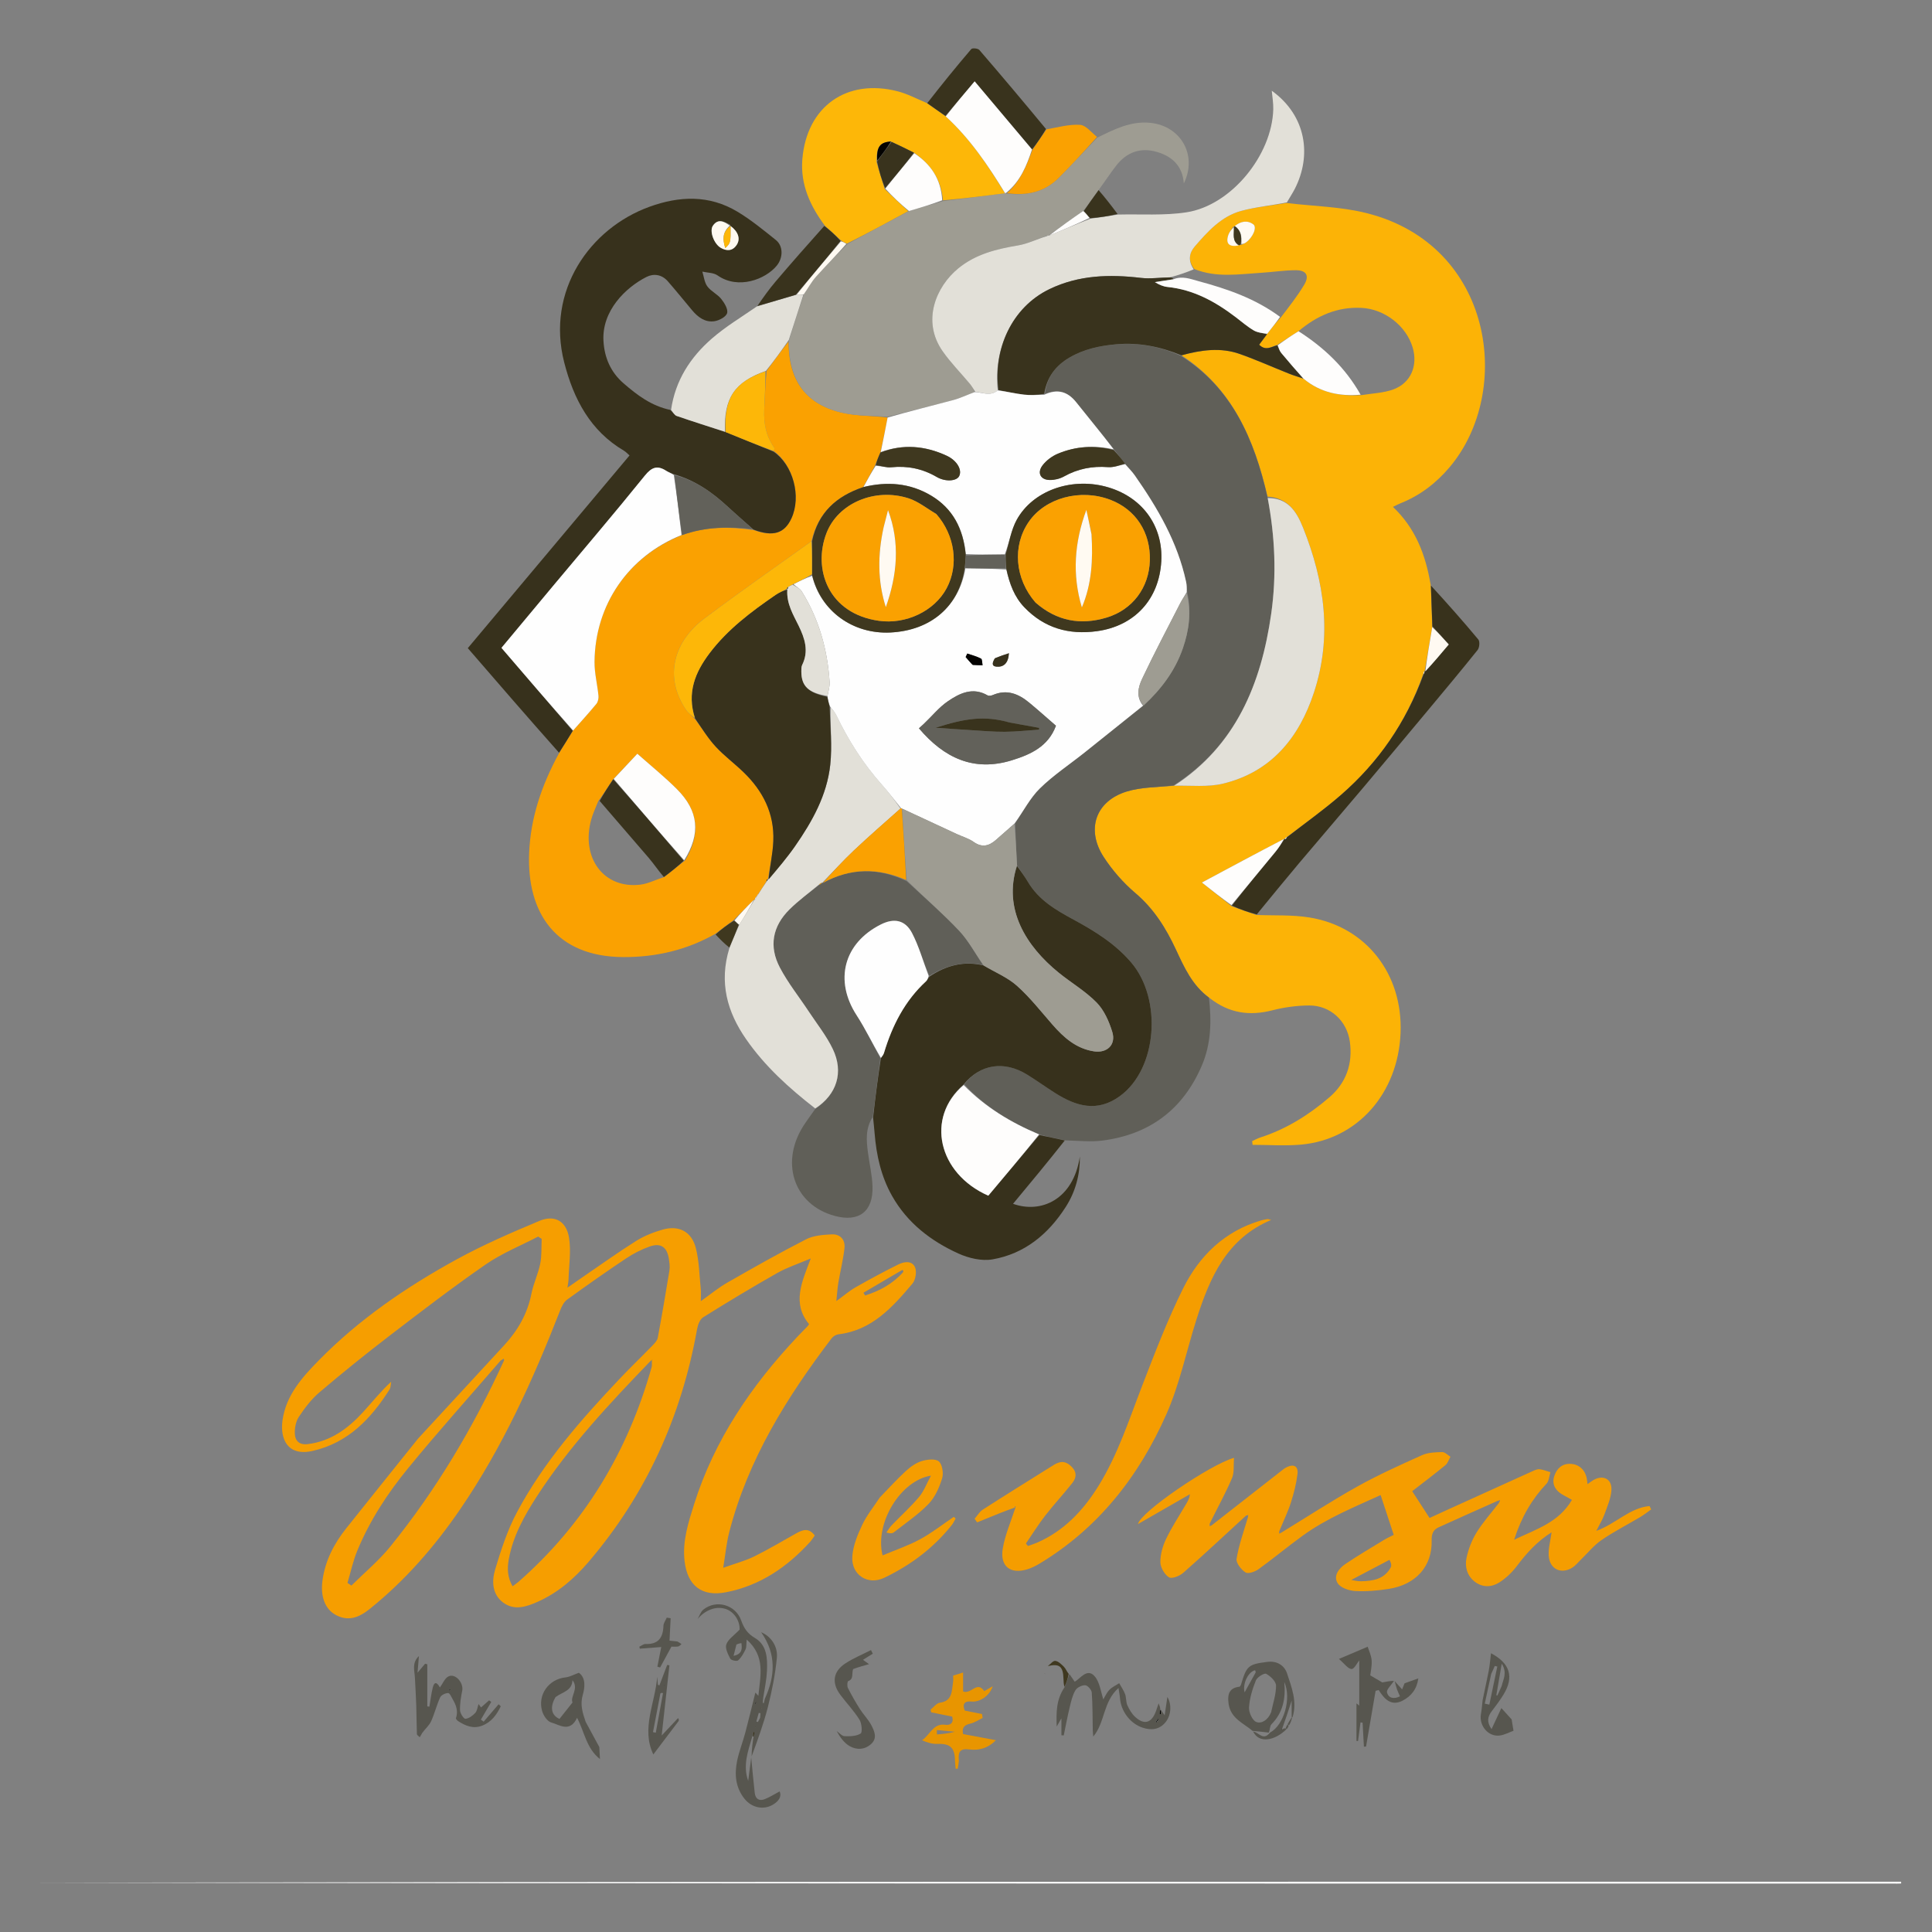 <?xml version="1.0" encoding="utf-8"?>
<!-- Generator: Adobe Adobe Illustrator 24.2.0, SVG Export Plug-In . SVG Version: 6.00 Build 0)  -->
<svg version="1.1" id="Ebene_1" xmlns="http://www.w3.org/2000/svg" xmlns:xlink="http://www.w3.org/1999/xlink" x="0px" y="0px"
	 viewBox="0 0 1020 1020" style="enable-background:new 0 0 1020 1020;" xml:space="preserve">
<rect x="0" y="0" width="1020" height="1020" fill="#808080" stroke="none"/>
<style type="text/css">
	.st0{fill:url(#SVGID_1_);}
	.st1{opacity:0.051;}
	.st2{fill:#AD393B;}
	.st3{fill:#5D7155;}
	.st4{fill:#252525;}
	.st5{fill:#A71A01;}
	.st6{opacity:0.459;fill:#1A1A1A;}
	.st7{fill:url(#SVGID_2_);}
	.st8{fill:url(#SVGID_3_);}
	.st9{fill:url(#SVGID_4_);}
	.st10{fill:#FFFFFF;}
	.st11{fill:#BBA934;}
	.st12{fill:#FFE851;}
	.st13{fill:#0270DB;}
	.st14{fill:#0672DC;}
	.st15{fill:#03519D;}
	.st16{fill:#01509F;}
	.st17{fill:#032749;}
	.st18{fill:#FEFEFF;}
	.st19{fill:#03284C;}
	.st20{fill:#0471DA;}
	.st21{fill:#E8EFF6;}
	.st22{fill:#FEDE09;}
	.st23{fill:#FEE750;}
	.st24{fill:#006FDB;}
	.st25{fill:#013567;}
	.st26{fill:#0370DA;}
	.st27{fill:#0150A0;}
	.st28{fill:#02509E;}
	.st29{fill:#0773DC;}
	.st30{fill:#04284B;}
	.st31{fill:#0251A0;}
	.st32{fill:#033769;}
	.st33{fill:#BCAC3B;}
	.st34{fill:#BFAD36;}
	.st35{fill:#1077DD;}
	.st36{fill:#05529C;}
	.st37{fill:#F7DA0D;}
	.st38{fill:#012648;}
	.st39{fill:#013467;}
	.st40{fill:#014F9D;}
	.st41{fill:#003569;}
	.st42{fill:#BCAB35;}
	.st43{fill:#EBD10F;}
	.st44{fill:#00264A;}
	.st45{fill:#0881F9;}
	.st46{fill:#64AED3;}
	.st47{fill:#0880F5;}
	.st48{fill:#D92530;}
	.st49{fill:#000408;}
	.st50{fill:#FAD90A;}
	.st51{fill:#E9282A;}
	.st52{fill:#04262E;}
	.st53{fill:#03252E;}
	.st54{fill:#FEEB02;}
	.st55{fill:#FCD605;}
	.st56{fill:#F9E728;}
	.st57{fill:#FDE103;}
	.st58{fill:#FAD508;}
	.st59{fill:#E76E37;}
	.st60{fill:#E65E34;}
	.st61{fill:#E97C38;}
	.st62{fill:#EA8A3A;}
	.st63{fill:#EC8838;}
	.st64{fill:#FDCE02;}
	.st65{fill:#EE9339;}
	.st66{fill:#E15335;}
	.st67{fill:#E99C42;}
	.st68{fill:#DEA54C;}
	.st69{fill:#CC7548;}
	.st70{fill:#0A4063;}
	.st71{fill:#95BEB6;}
	.st72{fill:#96BEB4;}
	.st73{fill:#1E4858;}
	.st74{fill:#FCC402;}
	.st75{fill:#78A79D;}
	.st76{fill:#E69A2C;}
	.st77{fill:#FBD40E;}
	.st78{fill:#CBE2DB;}
	.st79{fill:#F6AF1A;}
	.st80{fill:#B8D7D7;}
	.st81{fill:#F6C011;}
	.st82{fill:#E3B814;}
	.st83{fill:#DE904C;}
	.st84{fill:#78A8A0;}
	.st85{fill:#F5AE29;}
	.st86{fill:#F8E716;}
	.st87{fill:#E5472B;}
	.st88{fill:#F5A530;}
	.st89{fill:#FBBD13;}
	.st90{fill:#F9B61F;}
	.st91{fill:#E13B2A;}
	.st92{fill:#DDEEF0;}
	.st93{fill:#CBE4E1;}
	.st94{fill:#76A79F;}
	.st95{fill:#C4E2DF;}
	.st96{fill:#2972B2;}
	.st97{fill:#F5C609;}
	.st98{fill:#265F88;}
	.st99{fill:#EFC124;}
	.st100{fill:#CCE4DF;}
	.st101{fill:#F7B709;}
	.st102{fill:#193941;}
	.st103{fill:#03262F;}
	.st104{fill:#D8DCE5;}
	.st105{fill:#0E4061;}
	.st106{fill:#64C3CB;}
	.st107{fill:#E4CFD9;}
	.st108{fill:#09090A;}
	.st109{fill:#1C1C1E;}
	.st110{fill:#222728;}
	.st111{fill:#565D5E;}
	.st112{fill:#394243;}
	.st113{fill:#2C3233;}
	.st114{fill:#6D696B;}
	.st115{fill:#7D7D7D;}
	.st116{fill:#494E50;}
	.st117{fill:#8E8E8E;}
	.st118{fill:#888888;}
	.st119{fill:#5C7476;}
	.st120{fill:#66C0C8;}
	.st121{fill:#9F9F9F;}
	.st122{fill:#FDFDFD;}
	.st123{fill:#66C1C9;}
	.st124{fill:#EBEBEB;}
	.st125{fill:#FCFCFC;}
	.st126{fill:#0F0F0F;}
	.st127{fill:#F5F5F5;}
	.st128{fill:#F9F9F9;}
	.st129{fill:#E3D0D9;}
	.st130{fill:#AAADAE;}
	.st131{fill:#CCCCCC;}
	.st132{fill:#66C0C9;}
	.st133{fill:#060607;}
	.st134{fill:#FEFEFE;}
	.st135{fill:#FCB306;}
	.st136{fill:#605F58;}
	.st137{fill:#F69E00;}
	.st138{fill:#FAA101;}
	.st139{fill:#37311C;}
	.st140{fill:#9E9C92;}
	.st141{fill:#F59D00;}
	.st142{fill:#E2E0D8;}
	.st143{fill:#FDB708;}
	.st144{fill:#38321C;}
	.st145{fill:#39331D;}
	.st146{fill:#57564F;}
	.st147{fill:#E89500;}
	.st148{fill:#3F381F;}
	.st149{fill:#FEFDFC;}
	.st150{fill:#FFFAF2;}
	.st151{fill:#030200;}
	.st152{fill:#62615A;}
	.st153{fill:#2D3840;}
	.st154{fill:#2F3943;}
	.st155{fill:#232623;}
	.st156{fill:#232622;}
	.st157{fill:#5E7356;}
	.st158{fill:#8C160B;}
	.st159{fill:#242623;}
	.st160{fill:#F4F3F5;}
	.st161{fill:#F9F8FA;}
	.st162{fill:#FAFAFB;}
	.st163{fill:#2C2B2C;}
	.st164{fill:#070B10;}
	.st165{fill:#9F9264;}
	.st166{fill:#141A21;}
</style>
<g>
	<path class="st134" d="M16.25,993.95c328.96-0.5,657.93-0.51,987.34-0.51c0.28,0.34,0.14,0.95-0.05,0.96
		c-1.31,0.08-2.63,0.04-3.95,0.04C671.81,994.45,344.03,994.45,16.25,993.95z"/>
	<path class="st135" d="M663.35,483.05c9.33,0.39,18.8-0.15,27.96,1.33c29.94,4.84,49.36,29.85,48.12,60.95
		c-1.28,31.98-22.87,56.39-52.69,58.98c-8.43,0.73-16.96,0.11-25.45,0.11c-0.07-0.66-0.14-1.32-0.21-1.98
		c1.41-0.63,2.77-1.41,4.22-1.88c13.71-4.4,25.73-11.92,36.6-21.29c8.79-7.58,12.36-17.58,10.76-29.28
		c-1.5-10.97-10.27-19.18-21.42-19.15c-6.51,0.02-13.16,0.93-19.48,2.55c-11.95,3.05-22.79,1.67-33.16-6.5
		c-9.23-6.72-13.44-16.3-17.81-25.67c-5.28-11.32-11.67-21.51-21.35-29.71c-6.36-5.39-12.12-11.97-16.7-19
		c-9.48-14.54-4.34-29.54,12.04-34.6c7.84-2.43,16.45-2.23,25.13-3.09c8.89-0.2,17.69,0.85,25.79-1.11
		c25.23-6.09,40.12-24.02,48.03-48.2c9.7-29.63,5.6-58.5-5.77-86.91c-3.64-9.09-8.29-15.72-18.77-16.44
		c-7-30.39-18.73-57.28-45.46-74.55c10.47-2.87,20.73-4.3,30.86-0.7c8.8,3.12,17.36,6.96,26.04,10.41c2.39,0.95,4.87,1.67,7.61,2.66
		c9.08,7.5,19.35,9.32,30.71,8.61c5.88-0.95,11.62-1.12,16.75-3.03c9.21-3.43,12.97-12.57,10.09-22.18
		c-3.42-11.42-14.85-20.25-27.03-20.84c-12.65-0.62-23.42,4.04-33.23,12.33c-3.83,2.36-7.31,4.72-11.13,7.18
		c-3.28,1.03-6.22,3.39-9.64-0.06c1.42-1.89,2.78-3.7,4.25-5.77c2.37-3.05,4.63-5.85,7.23-8.66c4.36-5.72,8.73-11.22,12.3-17.2
		c2.89-4.84,1.15-7.73-4.52-7.7c-6.06,0.03-12.11,0.99-18.18,1.36c-11.75,0.71-23.58,2.75-35.28-1.98c-3.4-4.23-2.8-8.43,0.1-11.79
		c6.85-7.96,14.04-15.96,24.43-18.84c7.85-2.18,16.09-2.88,24.16-4.23c14.16,1.71,28.69,1.9,42.42,5.38
		c66.9,16.95,77.32,94.11,43.72,134.01c-7.19,8.54-15.8,15.09-26.13,19.2c-1.17,0.47-2.29,1.08-3.86,1.84
		c11.76,11.14,17.24,25.03,19.91,41.19c0.36,7.83,0.64,14.86,0.82,22.32c-1.38,8.03-2.67,15.63-3.97,23.18
		c-0.01-0.04,0.07-0.06-0.2,0.03c-0.41,0.63-0.54,1.18-0.78,2.1c-8.97,25.19-23.5,46.07-43.1,63.16
		c-9.09,7.93-18.97,14.92-28.84,22.43c-0.63,0.41-0.92,0.73-1.19,1.01c0.01-0.04,0.09-0.03-0.27-0.06
		c-14.25,7.42-28.15,14.86-43.27,22.97c5.29,4.18,10.38,8.21,15.73,12.51C654.8,480.16,659.07,481.6,663.35,483.05z M654.41,129.35
		c0.16-0.01,0.33-0.03,1.21-0.16c0.72-0.38,1.5-0.67,2.15-1.14c3.7-2.69,6.04-8.03,3.92-9.6c-3.15-2.33-6.69-1.65-9.85,1.05
		c0,0-0.18-0.05-0.8,0.25c-0.86,1.4-2,2.7-2.52,4.22C646.91,128.6,648.89,130.58,654.41,129.35z"/>
	<path class="st136" d="M623.4,187.86c27.05,17.03,38.78,43.93,45.78,74.72c3.97,20.87,4.84,41.1,1.96,61.34
		c-5.28,37.26-18.79,69.79-51.65,90.77c-8.26,0.99-16.88,0.79-24.72,3.22c-16.37,5.07-21.51,20.06-12.04,34.6
		c4.58,7.03,10.34,13.61,16.7,19c9.68,8.21,16.08,18.39,21.35,29.71c4.37,9.37,8.58,18.95,17.48,25.48
		c1.42,12.34,1.17,24.3-3.68,35.69c-10.02,23.58-27.89,36.61-52.63,39.78c-6.1,0.78-12.39,0.07-19.38-0.1
		c-5.15-1.04-9.51-1.93-14-3.16c-14.92-6.26-28.35-14.36-39.45-26.45c8.4-10.74,21.05-12.62,33.18-5.12
		c5.06,3.13,9.89,6.63,14.92,9.8c10.99,6.93,22.05,10.19,33.93,1.61c19.98-14.43,22.46-51.34,6.13-70.55
		c-8.45-9.94-19.27-16.63-30.49-22.7c-9.34-5.06-18.45-10.3-24.13-19.98c-1.71-2.91-3.8-5.58-5.74-8.79
		c-0.38-7.56-0.73-14.69-0.93-22.13c4.38-6.4,7.84-13.31,13.02-18.38c7.17-7.02,15.67-12.63,23.56-18.91
		c10.32-8.22,20.6-16.5,31.2-24.85c9.29-8.59,16.62-18.32,20.72-30.2c3.28-9.51,4.59-19.32,2.28-29.78
		c-0.18-2.08-0.25-3.76-0.6-5.37c-4.52-20.96-15.05-38.92-27.07-56.11c-1.48-2.12-3.37-3.94-5.12-6.24
		c-1.91-2.54-3.78-4.75-5.67-7.35c-6.73-8.58-13.53-16.7-20.11-25c-4.55-5.74-9.89-7.27-16.49-4.51c1.03-8.89,5.67-14.82,12.73-19
		c7.69-4.55,16.15-6.34,24.89-7.11C601.23,180.74,612.53,183.01,623.4,187.86z"/>
	<path class="st137" d="M220.71,759.52c15.32-16.65,30.46-32.99,45.55-49.38c7.11-7.72,12.19-16.51,14.3-27.1
		c1.07-5.39,3.56-10.48,4.65-15.87c0.86-4.24,0.56-8.72,0.77-13.1c-0.62-0.4-1.25-0.8-1.87-1.21c-9.27,4.84-19.14,8.79-27.69,14.71
		c-17.41,12.04-34.25,24.97-51.07,37.87c-12.48,9.58-24.75,19.48-36.74,29.68c-4.22,3.59-7.74,8.24-10.84,12.92
		c-1.6,2.42-2.26,6-2.11,8.99c0.18,3.65,2.4,5.91,6.7,5.4c12.2-1.42,21.37-8.22,29.39-16.98c4.79-5.23,9.17-10.85,14.78-15.98
		c-0.28,1.4-0.18,3.05-0.9,4.17c-9.84,15.45-21.83,28.04-40.37,32.33c-13.68,3.17-17.47-6.54-16.1-16.19
		c1.87-13.19,10.4-22.66,19.14-31.57c21.36-21.77,46.26-38.76,72.69-53.26c14.12-7.75,28.99-14.17,43.84-20.4
		c7.92-3.33,14.14,0.08,15.58,8.82c1.19,7.24-0.06,14.9-0.26,22.37c-0.03,0.98-0.27,1.95-0.57,4.09c3.13-2.17,5.48-3.83,7.85-5.45
		c9.43-6.44,18.71-13.12,28.36-19.19c4.27-2.68,9.16-4.61,14.01-6.01c8.63-2.48,15.38,1.04,17.6,9.85
		c1.73,6.89,1.83,14.22,2.56,21.36c0.2,1.95,0.03,3.94,0.03,6.57c4.95-3.5,9.25-7.09,14.03-9.82c13.73-7.86,27.51-15.66,41.58-22.86
		c3.92-2.01,8.87-2.34,13.39-2.59c4.46-0.25,7.35,2.67,6.85,7.29c-0.67,6.12-2.2,12.14-3.23,18.23c-0.46,2.73-0.62,5.52-1.06,9.7
		c4.15-3,6.99-5.48,10.19-7.3c7.43-4.22,14.96-8.28,22.6-12.07c3.03-1.5,7.17-2.1,8.75,1.53c0.99,2.27,0.31,6.62-1.31,8.55
		c-10.55,12.51-21.47,24.74-39.02,26.82c-1.31,0.15-2.88,1.05-3.68,2.1c-23.62,31.08-44.17,63.89-54.1,102.48
		c-1.44,5.59-1.96,11.43-3.16,18.71c6.39-2.3,11.62-3.66,16.38-6c7.53-3.71,14.76-8.07,22.11-12.16c3.36-1.87,6.68-3.2,9.85,1.11
		c-0.8,1.1-1.56,2.37-2.52,3.43c-12.16,13.36-26.5,23.06-44.3,26.52c-12.73,2.48-20.41-3.34-21.92-16.47
		c-1.21-10.46,1.97-20.28,5.04-30.02c10.77-34.13,30.32-62.65,54.39-88.26c1.82-1.94,3.72-3.81,5.56-5.73
		c0.23-0.23,0.38-0.54,0.74-1.07c-9.1-10.97-3.86-22.14,0.9-34.66c-6.76,2.88-12.53,4.74-17.72,7.68
		c-13.21,7.49-26.22,15.33-39.11,23.38c-1.7,1.06-2.79,3.98-3.19,6.22c-8.24,46.25-27,87.41-57.28,122.9
		c-7.49,8.77-16.18,16.29-26.8,21.03c-5.99,2.67-12.37,4.86-18.3,0.45c-5.89-4.38-6.06-11.4-4.23-17.48
		c3.1-10.34,6.5-20.82,11.54-30.26c14.12-26.46,33.72-48.75,54.1-70.3c5.71-6.04,11.72-11.8,17.51-17.76
		c1.11-1.15,2.43-2.54,2.7-4.01c2.21-11.83,4.24-23.7,6.17-35.59c0.31-1.94-0.01-4.03-0.3-6.01c-0.91-6.21-4.25-8.64-10.07-6.59
		c-4.31,1.51-8.52,3.64-12.34,6.19c-10.6,7.07-21.03,14.41-31.35,21.9c-1.69,1.23-2.84,3.6-3.65,5.67
		c-14.31,36.69-30.49,72.4-52.74,104.93c-13.54,19.8-29.11,37.69-47.78,52.67c-5.61,4.5-11.35,6.86-18.11,3.08
		c-5.61-3.13-7.95-9.84-6.86-18c1.4-10.5,6.07-19.45,12.46-27.52C195.23,791.2,207.9,775.53,220.71,759.52z M264.35,718.26
		c-16.3,18.88-32.97,37.45-48.78,56.75c-10.86,13.25-20.34,27.67-26.96,43.73c-2.24,5.43-3.47,11.3-5.16,16.96
		c0.7,0.47,1.39,0.94,2.09,1.4c6.86-6.81,14.4-13.05,20.47-20.53c24.21-29.88,43.8-62.78,60.15-98.42
		c-0.08-0.28-0.15-0.57-0.23-0.85C265.61,717.52,265.28,717.75,264.35,718.26z M343.54,718.44c-21.56,22.39-42.86,45-59.93,71.31
		c-6.73,10.37-12.78,21.12-15.02,33.6c-0.86,4.81-0.67,9.49,2.02,14.12c1.29-0.97,2.25-1.59,3.11-2.34
		c34.76-30.48,57.72-68.59,70.32-113.38c0.33-1.18-0.05-2.56,0.2-3.66c0.1-0.01,0.21-0.02,0.31-0.03
		C344.37,718.02,344.19,718,343.54,718.44z M476.62,671.86c0.12-0.29,0.36-0.6,0.31-0.85c-0.04-0.21-0.53-0.56-0.63-0.51
		c-6.82,3.98-13.62,7.99-20.43,12c0.29,0.49,0.58,0.97,0.86,1.46C464.09,681.62,470.82,678.18,476.62,671.86z"/>
	<path class="st138" d="M377.69,492.99c-15.15,8.63-31.5,12.4-48.73,12.3c-35.16-0.2-50.9-22.96-49.6-54.96
		c0.76-18.62,6.61-35.8,15.73-52.56c2.64-4.33,4.95-8.11,7.48-12.1c4.27-4.82,8.4-9.35,12.29-14.1c0.85-1.04,1.22-2.88,1.08-4.28
		c-0.59-5.98-2.14-11.95-2.08-17.91c0.29-30.24,17.94-55.7,46.26-66.89c12.46-4.49,24.93-4.55,37.85-2.63
		c10.22,3.69,16.17,1.76,19.84-6.15c5.39-11.61,0.89-28.32-9.25-35.52c0.22-0.81,0.41-1.58,0.11-2c-4.24-5.92-5.49-12.65-5.19-19.79
		c0.28-6.79,0.65-13.57,1.25-20.57c4.04-5.47,7.8-10.72,11.57-15.52c0,21,9.54,33.62,29.31,37.81c7.46,1.58,15.29,1.32,22.99,2.33
		c-1.19,6.37-2.41,12.3-3.8,18.45c-1.05,2.35-1.93,4.46-2.93,6.98c-2.07,4-4.03,7.6-6.23,11.34c-14.05,4.74-23.72,13.42-27.21,28.52
		c-19.13,13.64-38.13,26.95-56.69,40.87c-15.7,11.77-21.61,30.4-9.53,48.18c1.22,1.79,3.08,3.12,4.83,4.96
		c3.72,5.06,6.88,10.17,10.87,14.49c4.49,4.84,9.85,8.82,14.61,13.41c10.23,9.85,16.36,21.78,15.76,36.41
		c-0.28,6.74-1.84,13.43-2.83,20.12c-0.01-0.03,0.05-0.02-0.25-0.06c-0.42,0.35-0.54,0.74-0.77,1.44c-1.4,2.32-2.68,4.34-4.19,6.52
		c-0.41,0.49-0.59,0.82-0.74,1.15c0.03,0,0.01-0.05-0.25,0.11c-0.49,0.71-0.71,1.27-0.88,1.78c0.05-0.05-0.06-0.13-0.37-0.03
		c-3.68,3.59-7.05,7.08-10.74,10.73C383.85,488.31,380.77,490.65,377.69,492.99z M315.86,422.96c-1.26,3.24-2.81,6.41-3.73,9.75
		c-5.59,20.31,6.77,36.72,26.02,34.33c4.1-0.51,8-2.6,12.66-4.07c3.46-2.75,6.93-5.5,10.93-8.75c8.33-14.09,7.14-26.1-4.39-37.62
		c-6.42-6.41-13.51-12.12-20.87-18.67c-4.37,4.67-8.42,8.98-12.99,13.7C321.14,415.26,318.79,418.89,315.86,422.96z"/>
	<path class="st139" d="M548.72,599.25c4.36,0.89,8.72,1.79,13.43,2.85c-8.84,11.22-18.02,22.27-27.31,33.45
		c14.62,5.27,31.82-2.03,35.28-24.97c0.08,9.59-2.28,18.53-7.45,26.61c-9.27,14.49-21.83,24.77-38.69,27.7
		c-5.71,0.99-12.56-0.63-18.01-3.1c-14.46-6.57-26.93-16.08-35.03-30.45c-5.75-10.2-8.25-21.4-9.19-33.03
		c-0.2-2.48-0.46-4.96-0.8-8.25c1.21-11,2.51-21.2,4.14-31.53c0.76-0.97,1.34-1.77,1.61-2.66c4.35-14.47,11.01-27.5,22.19-37.8
		c0.69-0.64,1.05-1.65,1.91-2.52c8.85-5.89,18.05-8.35,28.51-5.82c6.09,3.64,12.58,6.27,17.54,10.69
		c6.87,6.12,12.66,13.52,18.76,20.51c6.02,6.9,12.64,12.74,21.97,14.14c6.94,1.04,11.69-3.54,9.64-10.23
		c-1.7-5.56-4.31-11.49-8.24-15.51c-5.96-6.09-13.54-10.49-20.2-15.92c-16.97-13.83-29.4-33.37-21.84-56.23
		c1.92,2.78,4.01,5.45,5.72,8.36c5.68,9.67,14.79,14.92,24.13,19.98c11.22,6.07,22.04,12.77,30.49,22.7
		c16.33,19.2,13.86,56.11-6.13,70.55c-11.88,8.58-22.94,5.31-33.93-1.61c-5.03-3.17-9.86-6.67-14.92-9.8
		c-12.13-7.5-24.78-5.62-33.53,5.18c-20.26,17.54-13.57,47.03,12.99,58.74C530.74,620.61,539.73,609.93,548.72,599.25z"/>
	<path class="st139" d="M408.31,238.39c10.4,7,14.9,23.71,9.51,35.32c-3.67,7.91-9.63,9.84-20.04,5.87
		c-4.82-4.29-9.2-8.03-13.42-11.94c-8.32-7.71-17.37-14.11-28.7-17.3c-1.54-0.65-2.82-1.06-3.91-1.77c-4.65-3-7.64-2-11.32,2.55
		c-15.88,19.68-32.29,38.9-48.5,58.3c-9.03,10.81-18.03,21.64-27.18,32.61c12.74,14.85,25.17,29.35,37.61,43.84
		c-2.31,3.78-4.61,7.56-7.2,11.54c-16.11-18.12-31.94-36.42-48.19-55.22c28.49-33.95,56.82-67.7,85.39-101.74
		c-1.04-0.9-1.9-1.88-2.95-2.5c-17.76-10.46-26.6-27.27-31.55-46.66c-9.64-37.75,13.57-70.7,44.96-82.1
		c15.91-5.78,31.61-6.37,46.52,2.58c7.16,4.3,13.72,9.69,20.28,14.95c3.95,3.17,3.88,9.39,0.44,13.57
		c-5.95,7.22-20.35,12.74-31.22,5.12c-2.13-1.49-5.34-1.38-8.05-2.01c0.84,2.64,1.11,5.73,2.67,7.82c1.92,2.59,5.27,4.06,7.3,6.59
		c1.69,2.1,3.71,5.44,3.12,7.5c-0.56,1.97-4.16,3.89-6.65,4.27c-4.9,0.75-8.74-2.07-11.86-5.82c-4.25-5.09-8.44-10.25-12.79-15.25
		c-3.13-3.59-7.44-4.24-11.3-2.28c-10.97,5.57-23.57,17.81-22.68,33.72c0.49,8.88,3.82,16.56,10.61,22.43
		c7.16,6.19,14.59,11.89,24.71,14.05c1.48,1.31,2.23,2.8,3.34,3.18c8.47,2.91,17.01,5.6,25.87,8.51
		C391.73,231.64,400.02,235.01,408.31,238.39z M385.69,119.35c0,0,0.07-0.01-0.2-0.66c-3.14-1.75-6.4-3.46-9.11,0.47
		c-1.96,2.84,0.56,9.69,4.27,11.75c3.04,1.68,6.07,1.69,8.24-1.56C391.05,126.13,389.77,122.32,385.69,119.35z"/>
	<path class="st140" d="M468.57,220.02c-7.66-0.58-15.49-0.32-22.95-1.9c-19.77-4.19-29.31-16.81-29.17-38.17
		c2.66-8.66,5.18-16.51,7.95-24.58c2.28-3.24,4.01-6.55,6.41-9.23c5.26-5.9,10.86-11.48,16.65-17.33
		c10.89-5.87,21.46-11.61,32.42-17.4c6.11-1.78,11.84-3.5,17.97-5.22c11.17-1.38,21.94-2.76,32.75-4.22
		c0.05-0.07,0.35-0.01,0.73,0.22c10.57,1.23,19.98-0.65,27.54-8.2c6.97-6.96,13.66-14.22,20.47-21.34
		c8.89-4.34,17.65-8.89,28.07-7.79c16.14,1.7,24.87,17.21,17.59,31.99c-0.68-9.31-6.22-14.32-14.25-16.65
		c-8.59-2.49-15.92,0.1-21.47,7.26c-3.04,3.93-5.77,8.12-9.1,12.62c-2.97,4.06-5.47,7.69-8.32,11.32
		c-6.34,4.32-12.34,8.63-18.3,12.95c0.04,0.01,0.03-0.07-0.2-0.03c-0.23,0.03-0.67,0.18-1.01,0.26c-5.12,1.75-9.79,4.12-14.7,4.95
		c-11.45,1.93-22.49,4.56-31.79,12.21c-11.64,9.57-19.39,27.68-8.22,43.66c4.26,6.09,9.56,11.42,14.33,17.16
		c1.12,1.34,1.98,2.9,2.61,4.44c-4.03,1.49-7.62,3.22-11.4,4.24C491.68,214.31,480.11,217.11,468.57,220.02z"/>
	<path class="st141" d="M676.37,809.22c13.39-8.18,26.55-16.77,40.22-24.4c11.06-6.17,22.65-11.39,34.21-16.58
		c3.17-1.42,7.04-1.53,10.6-1.61c1.44-0.04,2.92,1.59,4.37,2.46c-0.87,1.5-1.41,3.41-2.65,4.43c-5.7,4.69-11.59,9.13-17.55,13.76
		c3.27,5.04,6.03,9.3,9.17,14.13c3.21-1.47,6.71-3.09,10.23-4.69c14.68-6.67,29.36-13.34,44.06-19.98c1.19-0.54,2.55-1.19,3.75-1.07
		c1.96,0.21,3.85,1.02,5.78,1.57c-0.66,2.06-0.76,4.67-2.09,6.08c-7.68,8.14-13.19,17.5-17.1,29.6
		c11.73-5.65,23.47-9.04,30.52-21.05c-1.5-0.84-2.7-1.57-3.95-2.21c-4.85-2.47-6.84-6.08-5.33-10.48c1.36-3.97,4.15-6.51,8.51-6.34
		c4.96,0.19,8.32,3.78,8.79,9.01c0.04,0.48,0.12,0.97,0.22,1.71c1.08-0.76,1.96-1.47,2.92-2.05c5.21-3.16,10.15-0.74,9.7,5.34
		c-0.32,4.33-2.22,8.6-3.73,12.77c-0.96,2.65-2.49,5.09-4.27,8.61c10.27-3.69,17.74-12.24,28.12-13.1c0.29,0.59,0.58,1.17,0.87,1.76
		c-1.92,1.36-3.77,2.84-5.78,4.04c-6.81,4.06-13.91,7.65-20.43,12.14c-4.13,2.85-7.42,6.99-11.09,10.54
		c-1.42,1.37-2.7,3.01-4.34,4.03c-5.95,3.69-12.02,0.76-12.46-6.33c-0.24-3.87,0.91-7.84,1.51-12.32
		c-7.41,4.65-13.06,10.8-18.23,17.68c-2.53,3.37-5.75,6.47-9.26,8.72c-4.07,2.62-8.87,2.87-13.02-0.3
		c-4.09-3.12-5.4-7.91-4.39-12.62c0.99-4.64,2.81-9.34,5.28-13.36c3.3-5.37,7.58-10.12,11.81-15.6c0.46-0.83,0.55-1.2,0.64-1.56
		c-0.52,0.18-1.05,0.36-1.57,0.54c-10.33,4.62-20.69,9.19-30.99,13.9c-2.77,1.27-3.68,3.48-3.58,6.86
		c0.39,13.63-8.31,23.41-22.78,25.63c-5.82,0.89-11.81,1.43-17.66,1.09c-3.23-0.19-7.66-1.68-9.18-4.12
		c-2.45-3.92,0.68-7.84,4.06-10.13c6.67-4.52,13.64-8.6,20.52-12.8c1.53-0.93,3.18-1.64,5.02-2.58c-2.3-6.97-4.52-13.72-6.92-21.02
		c-13.91,6.36-28.36,12.19-41.11,21.41c-7.89,5.71-15.39,11.99-23.29,17.68c-1.89,1.36-5.45,2.66-6.92,1.75
		c-2.28-1.4-5.09-5.01-4.73-7.18c1.17-7.16,3.66-14.1,5.92-21.67c0.25-0.86,0.23-1.16,0.2-1.46c-0.39,0.12-0.78,0.23-1.17,0.35
		c-11,10.09-21.89,20.3-33.09,30.15c-1.93,1.7-6.05,3.34-7.57,2.38c-2.33-1.46-4.51-5.2-4.53-7.99c-0.03-4.16,1.27-8.64,3.1-12.43
		c3.12-6.44,7.1-12.44,10.71-18.63c0.81-1.38,1.59-2.78,1.8-4.82c-8.95,5.15-17.9,10.29-27.42,15.77
		c1.15-6.26,38.02-31.38,50.69-34.98c-0.32,3.9,0.23,7.75-1.06,10.76c-3.4,7.95-7.61,15.54-11.73,23.9
		c-0.15,0.9-0.06,1.18,0.03,1.45c0.37-0.19,0.74-0.39,1.12-0.58c11.99-9.38,23.98-18.76,35.97-28.13c1.17-0.91,2.32-1.92,3.63-2.53
		c3.72-1.72,6.06-0.4,5.55,3.73c-0.62,5.1-1.92,10.18-3.49,15.08c-1.58,4.92-3.87,9.6-6.08,14.97c-0.17,0.84-0.11,1.1-0.05,1.35
		C675.71,809.53,676.04,809.38,676.37,809.22z M733.56,823.52c-6.9,3.63-13.8,7.27-20.15,10.61c1.13,0.16,3.19,0.75,5.25,0.7
		c6.19-0.15,12.22-1.06,15.58-7.34C734.84,826.39,734.27,824.63,733.56,823.52z"/>
	<path class="st136" d="M519.03,509.51c-10.19-2.32-19.39,0.14-28.41,5.68c-3.33-7.76-5.46-15.57-9.11-22.57
		c-3.65-7-9.53-8.04-16.45-4.57c-19.66,9.87-24.74,29.59-12.78,48c4.67,7.19,8.35,15.05,12.48,22.6c-1.31,10.2-2.62,20.4-3.97,31.01
		c-3.96,6.09-3.39,12.42-2.56,18.76c0.78,5.97,2.21,11.91,2.41,17.89c0.44,13.28-7.11,19.04-19.77,15.67
		c-22.17-5.91-29.58-29.08-15.69-49.11c1.6-2.31,3.21-4.62,5.18-7.33c11.45-7.71,15.2-19.47,9.29-31.74
		c-3.37-6.98-8.31-13.18-12.61-19.69c-5.12-7.76-11-15.09-15.31-23.29c-5.9-11.21-3.88-21.8,5.05-30.67
		c4.77-4.73,10.26-8.7,15.72-12.99c0.73-0.34,1.16-0.71,1.58-1.04c0,0.03-0.06,0.02,0.31,0.02c14.71-8.05,29.25-8.05,44.27-0.95
		c9.47,8.76,19.02,16.99,27.64,26.12C511.32,496.63,514.84,503.4,519.03,509.51z"/>
	<path class="st142" d="M514.93,206.92c-0.98-1.46-1.84-3.02-2.96-4.36c-4.77-5.73-10.07-11.06-14.33-17.16
		c-11.17-15.99-3.42-34.09,8.22-43.66c9.3-7.65,20.34-10.28,31.79-12.21c4.92-0.83,9.58-3.2,14.8-4.8c0.67-0.1,0.91-0.27,1.15-0.45
		c0,0,0,0.07,0.36,0.07c7.36-3,14.36-6,21.69-8.89c5.06-0.65,9.78-1.41,14.51-2.18c12.13-0.31,24.45,0.64,36.35-1.21
		c23.5-3.67,45.03-30.09,45.71-54.34c0.09-3.28-0.51-6.58-0.79-9.83c18.36,13.24,21.13,34.3,12.17,51.79
		c-1.21,2.37-2.7,4.58-4.19,7.17c-8.19,1.66-16.44,2.36-24.29,4.54c-10.39,2.88-17.58,10.89-24.43,18.84
		c-2.9,3.36-3.5,7.55-0.46,11.94c-4.1,1.75-8.01,3.02-12.33,4.22c-5.44,0.1-10.56,0.9-15.52,0.31c-16.58-1.96-32.78-1.53-48.21,5.88
		c-20.24,9.72-29.8,32.03-27.39,53.48C522.76,209.46,518.78,207.09,514.93,206.92z"/>
	<path class="st142" d="M432.21,467.15c-5.16,4.31-10.65,8.28-15.42,13.01c-8.94,8.87-10.95,19.46-5.05,30.67
		c4.31,8.2,10.19,15.53,15.31,23.29c4.3,6.51,9.25,12.7,12.61,19.69c5.91,12.27,2.16,24.03-9.26,31.4
		c-13.8-10.72-26.54-22.23-36.5-36.58c-9.98-14.37-14.36-29.91-8.85-47.96c1.85-4.53,3.41-8.46,5.27-12.48
		c2.87-4.46,5.43-8.84,7.99-13.22c0,0,0.11,0.08,0.35,0.01c0.44-0.65,0.65-1.24,0.85-1.82c0,0,0.02,0.05,0.23-0.1
		c0.39-0.49,0.56-0.82,0.73-1.16c1.28-2.02,2.56-4.03,4.24-6.43c0.53-0.7,0.67-1.01,0.81-1.32c0,0-0.06-0.01,0.29,0.07
		c4.93-5.8,9.78-11.48,14.03-17.6c8.99-12.95,16.74-26.76,18.49-42.76c1.1-10.03-0.03-20.31,0.18-30.43
		c1.24,1.4,2.32,2.66,3.02,4.11c6.38,13.26,14.14,25.56,23.9,36.52c3.59,4.04,6.86,8.38,9.99,12.79
		c-8.39,7.49-16.63,14.62-24.55,22.09c-5.82,5.5-11.23,11.45-16.82,17.2c0,0,0.06,0.01-0.23-0.09
		C433.08,466.35,432.64,466.75,432.21,467.15z"/>
	<path class="st143" d="M530.55,102.05c-10.77,1.38-21.54,2.76-32.72,3.71c-0.98-11.3-6.48-19.08-15.32-25.16
		c-4.06-2.09-7.94-3.89-12.09-5.88c-5.92,0.31-7.71,2.88-7.65,10.72c1.35,4.99,2.76,9.54,4.34,14.41
		c4.24,4.08,8.31,7.86,12.39,11.63c-10.57,5.73-21.14,11.47-32.32,17.11c-1.42-0.54-2.22-0.99-3.22-1.7
		c-2.94-2.75-5.69-5.23-8.44-7.71c-7.76-10.37-13.02-21.79-11.92-35.12c2.3-27.85,23.43-42.82,50.4-35.83
		c5.03,1.31,9.76,3.81,15.18,6.12c3.68,2.52,6.82,4.68,10.14,7.11C512.17,73.3,521.7,87.4,530.55,102.05z"/>
	<path class="st141" d="M535.87,795.87c-2.5,0.93-5.02,1.82-7.5,2.8c-4.17,1.65-8.32,3.37-12.48,5.06
		c-0.45-0.62-0.91-1.25-1.36-1.87c1.43-1.64,2.59-3.73,4.34-4.86c11.65-7.5,23.43-14.8,35.18-22.16c3.36-2.1,6.62-4.69,10.72-1.38
		c3.42,2.75,4.15,5.96,1.35,9.5c-4.65,5.87-9.76,11.37-14.35,17.28c-3.63,4.68-6.77,9.75-10.13,14.65c0.35,0.43,0.7,0.87,1.05,1.3
		c1.58-0.56,3.19-1.03,4.73-1.7c14.34-6.23,24.59-17.1,32.71-30.3c10.12-16.46,16.01-34.82,22.94-52.75
		c6.69-17.27,13.32-34.66,21.54-51.19c8.66-17.42,22.09-30.36,41.18-35.92c1.1-0.32,2.23-0.55,3.36-0.72
		c0.39-0.06,0.82,0.18,1.96,0.46c-23.49,9.85-32.37,30.41-39.37,52.34c-5.34,16.72-8.88,34.24-15.91,50.16
		c-14.59,33.04-36.25,60.56-67.45,79.21c-1.83,1.09-3.8,2.02-5.82,2.67c-9.04,2.9-14.76-1.48-13.14-10.94
		c1.22-7.15,4.19-13.98,6.62-21.38c0.21-0.61,0.16-0.8,0.12-0.98c-0.11,0.03-0.32,0.05-0.33,0.09
		C535.82,795.45,535.86,795.66,535.87,795.87z"/>
	<path class="st142" d="M424.14,155.59c-2.52,7.85-5.05,15.69-7.7,23.9c-3.9,5.61-7.67,10.86-12.07,16.32
		c-16.65,5.87-22.31,14.49-21.62,32.15c-8.52-2.76-17.05-5.46-25.52-8.37c-1.11-0.38-1.86-1.87-2.95-3.17
		c2.26-15.68,10.28-27.87,21.55-37.68c7.16-6.23,15.38-11.19,23.75-16.95c7.28-2.22,13.94-4.21,20.99-6.22
		C422.02,155.56,423.08,155.58,424.14,155.59z"/>
	<path class="st144" d="M663.5,482.77c-4.43-1.17-8.7-2.61-13.1-4.65c7.61-9.88,15.36-19.15,23.03-28.49
		c1.72-2.09,3.16-4.42,4.73-6.64c0,0-0.08-0.02,0.27,0.06c0.63-0.32,0.9-0.73,1.18-1.14c9.52-7.42,19.4-14.41,28.49-22.34
		c19.59-17.08,34.13-37.97,43.38-63.29c0.51-1.02,0.64-1.53,0.77-2.05c0,0-0.08,0.02,0.27,0.13c4.24-4.5,8.13-9.13,12.34-14.12
		c-2.99-3.32-5.8-6.45-8.62-9.58c-0.28-7.03-0.55-14.05-0.77-21.5c8.43,9.18,16.89,18.7,25.03,28.49c0.86,1.04,0.59,4.28-0.38,5.49
		c-8.7,10.88-17.65,21.56-26.57,32.26c-11.15,13.37-22.3,26.75-33.53,40.06c-11.34,13.44-22.8,26.76-34.14,40.2
		C678.4,464.56,671.06,473.55,663.5,482.77z"/>
	<path class="st141" d="M464.5,790.59c4.74-4.9,9.1-9.7,13.85-14.06c2.4-2.2,5.31-4.25,8.33-5.17c2.85-0.86,7.17-1.37,9,0.21
		c1.84,1.59,2.55,6.3,1.71,8.97c-1.51,4.81-3.74,9.95-7.15,13.46c-5.47,5.65-12.11,10.11-18.33,14.99c-0.8,0.63-2.02,0.69-3.93,0.1
		c0.9-1.26,1.67-2.66,2.73-3.77c4.82-5.01,10.02-9.68,14.5-14.99c2.57-3.04,4.01-7.08,6.29-11.26
		c-16.02,2.51-29.81,25.03-25.55,42.1c6.72-2.83,13.52-5.11,19.75-8.48c6.25-3.38,11.92-7.86,17.85-11.86
		c0.32,0.3,0.65,0.6,0.97,0.9c-0.67,1.14-1.21,2.38-2.02,3.4c-9.7,12.22-21.85,21.25-35.7,27.88c-8.66,4.14-17.51-1.58-16.82-11.34
		c0.4-5.62,2.73-11.31,5.17-16.49C457.54,800.09,461.18,795.61,464.5,790.59z"/>
	<path class="st145" d="M499.14,61.19c-3.14-2.16-6.28-4.32-9.61-6.73c7.58-9.73,15.3-19.25,23.26-28.56
		c0.56-0.66,3.52-0.38,4.24,0.47c11.8,13.67,23.43,27.5,35.2,41.74c-2.32,4-4.75,7.54-7.37,10.79
		c-10.18-12.12-20.15-23.94-30.29-35.95C509.18,49.32,504.16,55.25,499.14,61.19z"/>
	<path class="st138" d="M545.04,79.21c2.43-3.55,4.85-7.1,7.47-10.92c6.04-1.09,11.94-2.74,17.71-2.38
		c3.04,0.19,5.87,3.91,8.95,6.39c-6.66,7.48-13.35,14.74-20.32,21.7c-7.55,7.55-16.97,9.43-27.22,7.99
		C538.68,95.73,542,87.55,545.04,79.21z"/>
	<path class="st146" d="M396.6,927.88c0.61,6.25,1.15,12.51,1.87,18.74c0.37,3.18,2.43,4.38,5.26,3.26c2.66-1.05,5.12-2.64,7.86-4.1
		c1.25,2.81-0.55,5.18-3.4,6.92c-5.05,3.1-11.36,1.7-15.13-3.03c-4.77-5.99-5.35-12.89-3.9-20c1.04-5.06,2.99-9.91,4.32-14.91
		c1.87-7.03,3.55-14.12,5.31-21.16c0.13,0.14,0.68,0.74,1.59,1.71c0.99-10.42,3.94-20.74-6.16-29.7c-0.26,2.49-0.05,4.05-0.62,5.21
		c-1.02,2.1-2.22,4.29-3.91,5.78c-0.69,0.61-3.69-0.03-4.15-0.92c-1.22-2.32-2.82-5.55-2.07-7.57c1.01-2.73,4.07-4.68,6.99-7.73
		c0.26-4.51-2.89-9.67-7.71-11.04c-5.21-1.49-10.7,0.93-14.46,5.46c0.99-1.69,1.61-3.85,3.02-4.99c6.78-5.47,17.03-2.65,19.98,5.67
		c1.46,4.12,3.33,6.98,7.27,9.29c6.35,3.73,6.66,10.72,6.36,17.35c-0.21,4.49-1.13,8.95-1.96,14.1c-0.22,1.42-0.22,2.15-0.22,2.88
		c0.18,0.01,0.35,0.02,0.53,0.03c0.17-0.74,0.33-1.47,0.5-2.21c5.36-11.75,6.36-23.37-1.93-35.19c5.16,2.15,8.9,7.4,8.3,13.56
		c-0.85,8.73-2.58,17.45-4.74,25.96c-2.26,8.89-5.48,17.52-8.59,26.05c0.06-3.61,0.44-7.01,1.05-10.61c0.32-0.87,0.4-1.55,0.48-2.22
		c-0.22-0.03-0.44-0.05-0.66-0.08c-0.1,0.77-0.19,1.53-0.55,2.57c-2.32,7.79-5.01,15.26-2.12,23.24
		C395.56,936.1,396.08,931.99,396.6,927.88z M388.8,868.25c-0.45,1.78-0.91,3.55-1.52,5.96c4.79-1.02,4.48-3.9,4.16-6.71
		C391.44,867.47,390.02,867.6,388.8,868.25z M401.32,906.87c0.06-0.79,0.12-1.58,0.17-2.36c-0.3-0.06-0.6-0.13-0.9-0.19
		c-0.42,1.51-0.85,3.03-1.27,4.54c0.26,0.09,0.52,0.18,0.78,0.28C400.42,908.59,400.74,908.04,401.32,906.87z M398.94,900.04
		c0.09-0.59,0.18-1.17,0.27-1.76C399,898.72,398.79,899.16,398.94,900.04z M401.96,902.28c0.02-0.39,0.04-0.79,0.05-1.18
		C401.88,901.38,401.74,901.65,401.96,902.28z M398.99,912.3c0.02-0.36,0.03-0.71,0.05-1.07
		C398.93,911.48,398.81,911.73,398.99,912.3z"/>
	<path class="st147" d="M506.23,929.78c-0.2,1.64-0.4,2.83-0.6,4.02c-0.36,0-0.72,0-1.08,0c-0.12-1.34-0.33-2.68-0.35-4.02
		c-0.09-7.12-2.49-9.31-9.31-9.09c-2.67,0.09-5.37-0.69-8.1-1.92c4.29-2.91,5.93-9.1,12.28-8.17c2.5,0.37,4.62-0.83,3.64-4.31
		c-3.67-0.75-7.39-1.51-11.11-2.27c-0.1-0.48-0.19-0.96-0.29-1.44c1.62-1.26,3.13-3.39,4.88-3.63c6.75-0.91,6.23-6.26,6.98-10.88
		c0.19-1.14,0.03-2.33,0.03-3.43c1.67-0.52,3.19-0.99,5.27-1.64c0,3.48,0,6.92,0,10c4.23,1.71,7.35-5.86,11.16-0.16
		c1.47-0.84,2.82-1.62,4.49-2.58c-1.66,5.14-6.9,8.52-11.34,8.06c-3.41-0.35-4.92,1.22-3.43,4.8c3.02,0.6,6.06,1.2,9.1,1.8
		c0.11,0.7,0.22,1.39,0.34,2.09c-2.14,1.02-4.2,2.45-6.45,2.96c-3.16,0.71-4.66,2.11-3.87,5.53c5.35,1,10.81,2.02,17.31,3.23
		c-4.43,4.54-9.37,5.49-14.01,4.89C506.57,922.95,505.79,925.1,506.23,929.78z M504.15,914.27c-3.18-0.3-6.36-0.6-9.55-0.9
		c0.02,0.77,0.04,1.55,0.06,2.32C497.67,915.45,500.67,915.21,504.15,914.27z"/>
	<path class="st146" d="M661.29,913.82c-4.85-4.14-11.48-6.49-12.64-14.23c-0.84-5.65,0.74-8.59,5.84-9.09
		c0.21-0.32,0.58-0.68,0.71-1.11c2.96-10.05,3.91-10.71,13.87-12c5.23-0.68,9.1,1.97,10.45,6.14c2.37,7.28,5.44,14.76,2.89,23.05
		c-0.33,0.22-0.47,0.11-0.47-0.32c-0.01-2.76-0.01-5.09-0.01-8.44c-1.83,5.64-3.34,10.31-5.05,14.97c-0.21,0.2-0.23,0.4-0.24,0.61
		c0.15-0.2,0.29-0.4,0.7-0.63c0.57-0.19,0.87-0.35,1.35-0.34c0.17,0.17,0.52,0.51,0.52,0.51c-6.04,5.95-14.46,7.8-17.62,1.21
		c3.06,0.4,5.27,5.17,8.92,0.57c7.34-3.88,11.44-18.05,7.54-26.7c0.84,8.88-0.8,16.26-6.77,22.3c-0.92,0.93-0.75,3-1.42,4.41
		C666.77,914.33,664.03,914.07,661.29,913.82z M671.1,903.96c0.96-4.68,2.62-9.36,2.59-14.04c-0.01-2.18-2.92-5.02-5.2-6.22
		c-1.03-0.54-4.74,1.73-5.45,3.48c-1.83,4.52-3.31,9.42-3.62,14.25c-0.17,2.6,1.8,6.9,3.83,7.69
		C665.9,910.16,669.42,908.23,671.1,903.96z M662.94,882.95c-0.05-0.3-0.06-0.61-0.15-0.89c-0.04-0.11-0.28-0.26-0.37-0.23
		c-3.75,1.16-6.49,7.49-5.32,11.63C658.84,890.3,660.71,886.92,662.94,882.95z M664.55,881.01l0.23,0.11
		C664.78,881.12,664.73,880.89,664.55,881.01z"/>
	<path class="st145" d="M420.17,155.6c-6.66,1.99-13.31,3.98-20.33,5.97c2.95-4.31,6.09-8.76,9.6-12.89
		c8.37-9.85,16.92-19.54,25.74-29.4c3.1,2.37,5.85,4.85,8.58,7.89C435.88,137.02,428.02,146.31,420.17,155.6z"/>
	<path class="st146" d="M564.58,883.79c0.88,1.28,1.76,2.56,2.82,4.08c2.97-1.69,6.48-7.24,10.36-3.07
		c2.93,3.15,3.42,8.67,4.99,13.13c-0.34,0.24-0.68,0.47-1.02,0.71c1.24-2.13,2.21-4.52,3.82-6.32c1.4-1.57,3.52-2.47,5.33-3.67
		c1.06,1.92,2.37,3.75,3.12,5.79c0.68,1.83,0.4,4.06,1.18,5.82c0.99,2.21,2.31,4.48,4.05,6.1c4.88,4.54,8.78,3.36,11.09-3.04
		c0.38-1.05,0.73-2.11,1.38-4.03c0.57,1.42,0.84,2.09,0.87,3.24c-0.24,1.14-0.24,1.8-0.24,2.46c0.17-0.01,0.33-0.02,0.5-0.03
		c0-0.77,0-1.53,0-2.3c0.54,0.76,1.07,1.51,2.06,2.91c0.53-3.58,0.98-6.59,1.43-9.65c2.37,3.81,2.01,9.71-0.96,13.32
		c-3.29,3.99-7.59,4.39-12.13,2.88c-6.61-2.2-11.45-8.73-11.95-15.7c-0.1-1.44-0.42-2.86-0.77-5.22c-8.2,7.2-7,18.08-13.31,25.6
		c-0.09-1.09-0.25-2.17-0.27-3.26c-0.14-6.67-0.05-13.36-0.54-20c-0.11-1.44-2.22-3.78-3.47-3.82c-1.75-0.06-4.31,1.19-5.18,2.7
		c-1.55,2.66-2.26,5.89-3,8.96c-1.19,4.91-2.11,9.89-3.14,14.84c-0.41-0.04-0.82-0.08-1.23-0.11c0-2.8,0-5.6,0-8.91
		c-0.99,1.71-1.74,3.02-2.49,4.32c-0.23-7.07-0.36-14.02,4.04-20.58C563.06,888.25,563.82,886.02,564.58,883.79z M611.45,908.52
		c0.03-0.44,0.06-0.87,0.1-1.31c-0.28,0.45-0.56,0.89-1.22,1.5c0.03,0.23,0.06,0.46,0.09,0.69
		C610.59,909.2,610.77,909.01,611.45,908.52z"/>
	<path class="st146" d="M222.9,914.92c-0.51,0.98-0.91,1.62-1.31,2.25c-0.52-0.56-1.47-1.1-1.49-1.68
		c-0.2-5.06-0.17-10.14-0.34-15.2c-0.16-4.84-0.47-9.68-0.71-14.51c-0.19-3.79-1.73-7.84,2.12-11.46c-0.26,3.13-0.47,5.69-0.73,8.78
		c1.62-1.92,2.8-3.33,3.99-4.74c0.39,0.1,0.77,0.2,1.16,0.3c0,7.41,0,14.82,0,22.23c0.37,0.05,0.74,0.1,1.11,0.14
		c0.57-3.33,0.95-6.7,1.75-9.97c0.89-3.64,2.37-2.8,3.79-0.15c1.51-2.04,2.6-4.95,4.58-5.88c3.62-1.69,8.02,3.42,7.21,7.55
		c-0.68,3.41-1.27,6.93-1.16,10.37c0.05,1.62,1.95,4.56,2.84,4.49c1.82-0.14,3.82-1.62,5.18-3.08c1.03-1.11,1.19-3.06,1.77-4.71
		c0.42,0.58,0.84,1.16,1.3,1.79c1.44-1.27,2.85-2.51,4.25-3.75c0.38,0.28,0.76,0.56,1.14,0.85c-1.82,3.11-3.65,6.22-5.47,9.33
		c0.49,0.36,0.97,0.73,1.46,1.09c2.63-3.06,5.26-6.13,7.9-9.19c0.38,0.35,0.76,0.7,1.14,1.05c-2.14,4.49-4.99,8.43-9.98,10.3
		c-4.59,1.73-8.71,0.04-12.56-2.48c-0.51-0.34-1.24-1.19-1.12-1.54c1.22-3.57,0.18-6.7-1.58-9.71c-0.76-1.3-1.66-3.53-2.5-3.54
		c-1.46-0.01-3.68,1.03-4.25,2.26c-1.88,4.07-2.92,8.55-4.78,12.63C226.61,910.94,224.57,912.64,222.9,914.92z M237.22,892.62
		c0.25-0.21,0.49-0.43,0.74-0.64C237.6,892.04,237.25,892.11,237.22,892.62z"/>
	<path class="st146" d="M736.33,887.56c1.27,1.41,2.54,2.82,3.91,4.35c0.52-1.27,1.07-2.64,1.3-3.21c2.74-0.98,4.86-1.74,7.26-2.6
		c-0.72,5.52-3.67,9.45-8.47,11.84c-5.84,2.91-9.41-0.82-12.45-5.69c-0.54,0.14-1.09,0.28-1.63,0.42
		c-1.68,9.8-3.36,19.61-5.04,29.41c-0.38,0.02-0.75,0.05-1.13,0.08c-0.23-4.23-0.46-8.46-0.7-12.69c-0.37-0.04-0.74-0.09-1.11-0.13
		c-0.43,3.28-0.86,6.56-1.29,9.84c-0.28-0.02-0.56-0.03-0.84-0.05c0-6.4,0-12.81,0-19.84c1.02,0.82,1.53,1.23,1.48,1.19
		c0-7.89,0-16.22,0-23.89c-1.1,1.33-2.7,4.68-4.07,4.58c-1.95-0.14-3.73-2.81-6.67-5.33c4.97-2.11,9.51-4.04,15.19-6.45
		c0.61,1.97,1.88,4.51,2.08,7.13c0.23,2.93-0.5,5.94-0.72,7.99c2.67,1.57,4.71,2.76,6.34,3.72c2.06-0.39,4.23-0.81,6.16-0.8
		c-1.48,2.34-4.03,4.58-3.66,6.08c0.74,3.04,3.6,3.69,6.85,2.07c-0.61-1.41-1.2-2.56-1.61-3.78
		C737.03,890.4,736.71,888.97,736.33,887.56z"/>
	<path class="st146" d="M309.19,909.03c2.41,4.47,4.65,8.59,7.22,13.33c0.06,1.03,0.17,3.11,0.34,6.35
		c-7.19-5.69-8.09-14.15-12.08-21.79c-3.8,7.97-9.17,3.74-13.71,2.44c-1.99-0.57-4.03-3.59-4.71-5.9
		c-2.56-8.71,3.44-16.94,12.31-17.88c2.21-0.23,4.33-1.47,7.05-2.44c3.93,2.75,3.05,8.24,2.1,11.52
		C306.17,899.95,307.53,904.12,309.19,909.03z M293.32,895.96c-3.16,5.33-2.27,9.67,2.06,11.53c2.13-2.69,4.2-5.3,6.9-8.7
		c-1.48-2.81,3.55-7.33-0.05-11.73C302.01,892.69,297.08,893.21,293.32,895.96z"/>
	<path class="st146" d="M450.42,881.18c-0.9,2.34,0.52,5.2-2.64,6.39c-0.45,0.17-0.62,2.63-0.12,3.62
		c1.94,3.83,4.08,7.57,6.38,11.18c1.87,2.94,4.43,5.46,6.02,8.53c1.57,3.03,3.23,6.68-0.02,9.73c-3.41,3.2-7.73,3.39-11.48,1.23
		c-2.9-1.67-5.06-4.67-6.84-7.94c1.4,0.95,2.77,2.64,4.2,2.7c2.88,0.11,6.22,0.03,8.48-1.42c0.97-0.62,0.57-5.37-0.65-7.31
		c-2.9-4.63-6.73-8.64-10.03-13.03c-4.78-6.35-3.96-12.41,2.66-16.71c4.23-2.75,8.96-4.69,13.46-6.99c0.32,0.64,0.64,1.28,0.96,1.91
		c-1.61,1-3.22,2.01-5.18,3.23c1.37,0.99,2.45,1.77,3.19,2.3C456.06,879.36,453.34,880.11,450.42,881.18z"/>
	<path class="st146" d="M782.75,897.58c1.09-5.47,2.27-10.46,3.23-15.49c0.57-3.02,0.8-6.11,1.19-9.26
		c10.05,5.28,12.25,12.5,6.67,21.71c-1.89,3.13-4.11,6.06-6.32,8.96c-2.16,2.84-2.68,5.64-0.06,9.39c1.86-3.98,3.54-7.57,5.19-11.11
		c1.77,1.95,3.23,3.56,5.42,5.98c0.17,1.02,0.55,3.37,0.98,6c-2.22,0.8-4.6,2.11-7.12,2.49c-6.03,0.9-11.14-5.02-10.08-11.26
		C782.26,902.69,782.46,900.36,782.75,897.58z M787.28,883.74c-1.13,5.23-2.27,10.47-3.4,15.7c0.81,0.17,1.61,0.35,2.42,0.52
		c1.4-6.71,2.8-13.42,4.2-20.12c-0.45-0.1-0.89-0.19-1.34-0.29C788.66,880.73,788.17,881.9,787.28,883.74z M792.83,890.07
		c0.76-3.45,3.08-6.85,0.01-11.74c-1.09,6.34-1.97,11.49-2.85,16.63c0.18,0.07,0.35,0.14,0.53,0.22
		C791.21,893.72,791.9,892.26,792.83,890.07z M789.17,897.33l0.12-0.27C789.29,897.06,789.06,897.12,789.17,897.33z"/>
	<path class="st146" d="M358.34,908.54c-4.57,6.1-8.99,11.91-13.41,17.72c-6.55-13.63,1.02-27.2,2.04-41.03
		c0.12,1.42,0.25,2.83,0.37,4.25c0.26,0.11,0.53,0.23,0.79,0.34c1.37-3.6,2.74-7.2,4.1-10.8c0.4,0.06,0.79,0.11,1.19,0.17
		c-1.33,12.03-2.65,24.06-4.09,37.07c3.24-3.45,5.88-6.27,8.53-9.07c0.04-0.04,0.35,0.07,0.39,0.17
		C358.38,907.64,358.42,907.95,358.34,908.54z M348.65,894.02c-1.3,6.82-2.6,13.64-3.9,20.46c0.49,0.1,0.98,0.19,1.47,0.29
		c1.28-6.93,2.57-13.85,3.8-20.79C350.04,893.83,349.31,893.55,348.65,894.02z M350.62,889.16c-0.05,0.22-0.09,0.45-0.14,0.67
		C350.59,889.69,350.69,889.56,350.62,889.16z"/>
	<path class="st145" d="M590.02,112.98c-4.59,1.08-9.31,1.84-14.5,2.2c-1.42-1.53-2.37-2.66-3.32-3.78c2.5-3.62,5.01-7.25,7.8-11.02
		C583.5,104.37,586.69,108.52,590.02,112.98z"/>
	<path class="st146" d="M357.63,866.62c0.99,0.48,1.58,0.95,2.16,1.42c-0.6,0.43-1.17,1.17-1.81,1.24
		c-1.61,0.18-3.26,0.06-3.49,0.06c-2.24,4.12-4.11,7.56-5.98,11c-0.48-0.14-0.96-0.28-1.44-0.43c0.63-3.22,1.27-6.43,2.04-10.36
		c-3.96,0.3-7.64,0.58-11.32,0.86c-0.08-0.35-0.15-0.7-0.23-1.05c1.09-0.5,2.2-1.46,3.28-1.42c6.6,0.25,9.23-3.21,9.42-9.57
		c0.04-1.46,1.14-2.89,1.75-4.34c0.69,0.1,1.37,0.21,2.06,0.31c-0.19,3.76-0.38,7.53-0.6,11.84
		C354.47,866.3,355.85,866.45,357.63,866.62z"/>
	<path class="st148" d="M390.01,488.27c-1.56,3.93-3.12,7.86-4.96,11.99c-2.58-2.06-4.87-4.31-7.26-6.91
		c2.98-2.7,6.05-5.04,9.7-7.27C388.71,486.88,389.36,487.58,390.01,488.27z"/>
	<path class="st148" d="M564.22,883.71c-0.4,2.3-1.15,4.53-2.25,6.85c-0.4-1.4-0.46-2.89-0.51-4.38c-0.22-6.49-2.17-7.97-8.25-6.58
		c1.33-0.99,2.76-2.89,3.95-2.74c1.63,0.21,3.23,1.81,4.54,3.12C562.66,880.94,563.15,882.4,564.22,883.71z"/>
	<path class="st146" d="M682.15,906.85c-0.32,1.34-0.71,2.62-1.56,3.94c-0.6-0.06-0.73-0.17-0.76-0.59
		c0.78-1.38,1.45-2.45,2.12-3.52C681.94,906.68,682.08,906.79,682.15,906.85z"/>
	<path class="st146" d="M680.31,910.99c-0.08,0.65-0.36,1.14-0.87,1.78c-0.24,0.15-0.58-0.19-0.61-0.58
		c0.28-0.82,0.58-1.26,0.89-1.69C679.85,910.62,679.98,910.72,680.31,910.99z"/>
	<path class="st148" d="M551.62,883.57l0.4,0.22c0,0-0.25-0.03-0.32-0.13C551.63,883.55,551.62,883.57,551.62,883.57z"/>
	<path class="st148" d="M551.64,883.55c0.01,0-0.38-0.24-0.38-0.24s0.25,0.05,0.31,0.15C551.62,883.57,551.63,883.55,551.64,883.55z
		"/>
	<path class="st145" d="M527.12,205.93c-2.75-21.29,6.8-43.61,27.04-53.33c15.43-7.41,31.63-7.84,48.21-5.88
		c4.96,0.58,10.08-0.22,15.83-0.28c1.01,0.38,1.32,0.66,1.21,1.02c-3.51,0.55-6.6,1.01-9.69,1.47c2.13,1.33,4.38,2.34,6.69,2.57
		c13.66,1.39,25.18,7.71,35.93,15.9c3.15,2.4,6.16,5.03,9.54,7.02c2.05,1.21,4.67,1.41,7.03,2.06c-1.36,1.81-2.71,3.61-4.13,5.5
		c3.41,3.45,6.35,1.09,9.49,0.35c0.84,1.48,1.28,2.94,2.17,4.01c3.76,4.55,7.65,8.99,11.5,13.46c-2.44-0.83-4.91-1.55-7.3-2.5
		c-8.69-3.45-17.24-7.29-26.04-10.41c-10.13-3.59-20.39-2.17-30.86,0.7c-11.2-4.61-22.5-6.88-34.39-5.83
		c-8.74,0.77-17.2,2.56-24.89,7.11c-7.06,4.17-11.71,10.11-13.19,19.09c-3.83,0.48-7.27,0.77-10.63,0.38
		C536.1,207.83,531.62,206.77,527.12,205.93z"/>
	<path class="st142" d="M619.91,414.82c32.44-21.11,45.95-53.64,51.24-90.9c2.87-20.25,2-40.47-1.86-60.96
		c10.38-0.07,15.04,6.56,18.67,15.65c11.37,28.42,15.47,57.29,5.77,86.91c-7.91,24.17-22.8,42.11-48.03,48.2
		C637.6,415.67,628.8,414.63,619.91,414.82z"/>
	<path class="st149" d="M685.55,174.87c13.51,8.65,24.73,19.25,32.78,33.51c-10.73,0.92-20.99-0.9-30.07-8.4
		c-4.15-4.64-8.05-9.07-11.81-13.62c-0.89-1.07-1.33-2.53-1.83-4.1C678.24,179.6,681.72,177.24,685.55,174.87z"/>
	<path class="st149" d="M619.41,147.46c4.87-1.95,9.01-0.19,13.27,0.96c15.21,4.09,30,9.15,43.12,18.87
		c-2.14,3.1-4.4,5.89-6.77,8.94c-2.48-0.39-5.1-0.59-7.15-1.8c-3.38-2-6.39-4.63-9.54-7.02c-10.75-8.19-22.26-14.51-35.93-15.9
		c-2.32-0.24-4.56-1.24-6.69-2.57C612.81,148.47,615.91,148,619.41,147.46z"/>
	<path class="st149" d="M677.8,442.96c-1.21,2.25-2.65,4.58-4.37,6.67c-7.67,9.34-15.43,18.6-23.29,28.22
		c-5.24-3.71-10.33-7.74-15.61-11.92C649.66,457.82,663.55,450.37,677.8,442.96z"/>
	<path class="st150" d="M756.15,331.11c2.91,2.7,5.72,5.83,8.71,9.14c-4.2,4.99-8.09,9.61-12.33,14.16
		C753.48,346.74,754.77,339.14,756.15,331.11z"/>
	<path class="st150" d="M651.93,119.33c3.07-2.53,6.62-3.22,9.76-0.89c2.12,1.57-0.22,6.91-3.92,9.6c-0.65,0.47-1.43,0.76-2.39,0.8
		C655.69,124.85,655.16,121.6,651.93,119.33z"/>
	<path class="st150" d="M653.97,129.59c-5.08,0.99-7.06-0.99-5.45-5.63c0.53-1.52,1.67-2.82,2.76-3.95
		C651.56,123.6,650.34,127.26,653.97,129.59z"/>
	<path class="st148" d="M654.19,129.47c-3.85-2.21-2.64-5.86-2.6-9.6c0.07-0.42,0.25-0.37,0.29-0.45c3.28,2.18,3.81,5.44,3.14,9.49
		C654.74,129.32,654.57,129.33,654.19,129.47z"/>
	<path class="st150" d="M751.98,354.32c0.14,0.43,0.01,0.95-0.4,1.6C751.43,355.5,751.57,354.95,751.98,354.32z"/>
	<path class="st149" d="M679.26,442c0.07,0.32-0.2,0.73-0.84,1.1C678.35,442.73,678.63,442.41,679.26,442z"/>
	<path class="st134" d="M526.77,206.08c4.86,0.69,9.33,1.75,13.87,2.29c3.36,0.4,6.8,0.11,10.66,0.03
		c7.03-3.26,12.36-1.73,16.92,4.01c6.58,8.3,13.38,16.42,19.72,24.8c-10.26-2.27-20.01-1.6-29.38,2.3
		c-3.05,1.27-6.11,3.52-8.12,6.15c-3.03,3.97-1.1,7.69,3.79,7.75c2.5,0.03,5.29-0.63,7.48-1.85c7.32-4.09,14.97-5.57,23.27-4.94
		c2.97,0.23,6.04-0.98,9.07-1.53c1.7,1.96,3.59,3.78,5.07,5.9c12.02,17.19,22.55,35.15,27.07,56.11c0.35,1.62,0.42,3.29,0.32,5.57
		c-1.33,2.33-2.46,3.98-3.37,5.75c-6.79,13.29-13.79,26.48-20.16,39.97c-2.06,4.36-3.34,9.59,0.5,14.16
		c-10.3,8.25-20.57,16.54-30.9,24.76c-7.88,6.28-16.38,11.89-23.56,18.91c-5.18,5.07-8.64,11.98-13.34,18.47
		c-3.68,3.25-6.86,6.14-10.11,8.94c-3.6,3.09-7.22,3.91-11.51,0.88c-2.64-1.87-5.93-2.79-8.91-4.17
		c-9.64-4.47-19.27-8.96-29.05-13.49c-0.15-0.05-0.43-0.2-0.43-0.2c-3.41-4.2-6.68-8.55-10.27-12.58
		c-9.76-10.97-17.52-23.26-23.9-36.52c-0.7-1.45-1.78-2.71-3.18-4.43c-0.85-2-1.21-3.62-1.43-5.69c0.48-2.73,1.24-5.05,1.1-7.31
		c-1.11-17.21-5.65-33.39-14.79-48.02c-0.94-1.5-2.95-2.3-4.22-3.69c3.39-1.76,6.54-3.26,9.78-4.4
		c4.57,18.68,21.61,30.89,41.34,29.91c21.42-1.06,36.21-13.86,39.6-33.95c7.37,0.11,14.34,0.26,21.59,0.68
		c1.72,7.63,4.26,14.47,9.51,19.95c10.58,11.05,23.55,14.64,38.29,12.63c19.86-2.71,32.84-16.74,34.01-36.81
		c1.12-19.11-10.48-34.63-29.59-39.58c-18.35-4.76-38.24,2.31-46.68,17.52c-3.06,5.51-4,12.25-6.38,18.4
		c-7.1,0.04-13.73,0.1-20.56-0.2c-1.35-13.55-6.92-24.12-18.28-30.9c-11.2-6.68-23.26-7.59-35.73-4.57c1.96-3.6,3.92-7.21,6.4-11.14
		c3.09,0.06,5.72,1.01,8.23,0.75c8.61-0.88,16.52,0.72,24.06,5.12c4.59,2.67,10.39,2.2,11.78-0.37c1.76-3.26-1.01-8.3-6.56-10.86
		c-11.31-5.23-22.94-6.32-34.81-1.91c1.22-5.93,2.45-11.86,3.63-18.23c11.51-3.34,23.08-6.14,34.58-9.22
		c3.78-1.01,7.37-2.75,11.4-4.24C518.78,207.09,522.76,209.46,526.77,206.08z M487.56,382.32c-0.9,0.81-1.79,1.63-2.41,2.19
		c13.26,15.66,28.94,23.04,48.93,16.92c10.11-3.1,19.37-7.34,23.41-18.28c-4.89-4.24-9.44-8.32-14.15-12.21
		c-5.66-4.69-11.84-7.16-19.15-4.01c-0.82,0.35-2.09,0.6-2.76,0.21c-7.87-4.57-14.81-1.15-21.11,3.17
		C495.78,373.42,492.16,377.95,487.56,382.32z M525.06,347.76c-0.95,1.71-1.87,3.9,0.94,4.18c3.74,0.37,6.35-1.63,6.67-7.07
		C530.29,345.65,527.92,346.42,525.06,347.76z M513.76,351.18c1.67,0.02,3.33,0.04,5,0.05c-0.25-1.22-0.14-3.16-0.83-3.52
		c-2.26-1.2-4.81-1.83-7.25-2.67c-0.29,0.61-0.58,1.22-0.87,1.84C510.91,348.18,512.01,349.49,513.76,351.18z"/>
	<path class="st140" d="M476.26,426.89c9.63,4.48,19.26,8.97,28.9,13.45c2.98,1.38,6.26,2.3,8.91,4.17
		c4.29,3.03,7.91,2.21,11.51-0.88c3.25-2.79,6.42-5.69,9.95-8.62c0.68,7.04,1.03,14.16,1.41,21.73
		c-7.54,23.29,4.89,42.83,21.86,56.66c6.65,5.42,14.24,9.83,20.2,15.92c3.93,4.02,6.54,9.95,8.24,15.51
		c2.05,6.7-2.7,11.27-9.64,10.23c-9.32-1.4-15.95-7.24-21.97-14.14c-6.1-6.99-11.89-14.39-18.76-20.51
		c-4.96-4.42-11.46-7.05-17.54-10.69c-4.47-6.32-7.99-13.09-13-18.39c-8.63-9.13-18.18-17.36-27.58-26.57
		C477.75,451.73,477,439.31,476.26,426.89z"/>
	<path class="st149" d="M548.59,598.91c-8.86,11.02-17.85,21.7-26.81,32.34c-26.56-11.71-33.24-41.2-13.02-58.4
		C520.24,584.55,533.67,592.65,548.59,598.91z"/>
	<path class="st140" d="M603.78,372.46c-4.14-4.48-2.86-9.7-0.8-14.06c6.37-13.5,13.37-26.69,20.16-39.97
		c0.91-1.77,2.04-3.42,3.35-5.32c2.6,9.83,1.3,19.64-1.99,29.15C620.4,354.14,613.06,363.87,603.78,372.46z"/>
	<path class="st148" d="M593.99,244.76c-2.98,0.88-6.05,2.09-9.02,1.86c-8.29-0.63-15.95,0.85-23.27,4.94
		c-2.19,1.22-4.98,1.88-7.48,1.85c-4.89-0.06-6.83-3.78-3.79-7.75c2.01-2.63,5.07-4.88,8.12-6.15c9.36-3.89,19.12-4.57,29.41-1.91
		C590.22,240,592.08,242.21,593.99,244.76z"/>
	<path class="st151" d="M343.99,717.95c0.2,0.04,0.38,0.07,0.56,0.1c-0.1,0.01-0.21,0.02-0.46-0.07
		C343.94,717.9,343.97,717.94,343.99,717.95z"/>
	<path class="st144" d="M436.76,367.87c0.36,1.62,0.71,3.25,1.23,5.19c0.29,10.49,1.42,20.77,0.32,30.8
		c-1.75,16-9.49,29.81-18.49,42.76c-4.25,6.12-9.1,11.8-14.02,17.63c0.63-6.76,2.19-13.45,2.47-20.19
		c0.61-14.62-5.53-26.55-15.76-36.41c-4.76-4.59-10.13-8.57-14.61-13.41c-4-4.31-7.15-9.43-10.89-14.89
		c-4.5-13.57-0.01-24.42,7.53-34.41c9.57-12.69,22.07-22.01,34.92-30.86c1.85-1.27,3.96-2.14,6.2-2.85
		c-0.52,7.48,3.12,13.25,6.02,19.2c3.24,6.66,5.44,13.31,1.82,20.61c-0.48,0.98-0.44,2.29-0.44,3.44
		C423.07,362.22,426.75,365.8,436.76,367.87z"/>
	<path class="st134" d="M302.58,385.67c-12.66-14.29-25.1-28.78-37.83-43.63c9.14-10.98,18.15-21.81,27.18-32.61
		c16.21-19.4,32.62-38.62,48.5-58.3c3.68-4.56,6.66-5.56,11.32-2.55c1.1,0.71,2.38,1.12,3.99,2.22c1.63,10.93,2.85,21.3,4.07,31.67
		c-27.99,11.23-45.65,36.69-45.93,66.92c-0.06,5.96,1.5,11.92,2.08,17.91c0.14,1.4-0.24,3.25-1.08,4.28
		C310.98,376.32,306.84,380.85,302.58,385.67z"/>
	<path class="st148" d="M509.29,300.02c-2.98,20.05-17.77,32.85-39.2,33.91c-19.73,0.98-36.77-11.23-41.33-30.38
		c-0.05-6.5-0.04-12.18-0.02-17.87c3.17-15.04,12.84-23.71,26.89-28.46c12.71-3.15,24.78-2.24,35.97,4.44
		c11.36,6.78,16.93,17.36,18.26,31.3C509.79,295.82,509.54,297.92,509.29,300.02z M494.17,271.23c-4.82-2.77-9.35-6.49-14.51-8.14
		c-17.83-5.72-37.2,2.6-43.29,18.3c-7.36,18.97,0.83,42.59,27.64,46.37c14.26,2.01,29.33-5.11,35.77-17.19
		C506.28,298.38,504.21,282.66,494.17,271.23z"/>
	<path class="st143" d="M428.44,285.74c0.3,5.62,0.28,11.3,0.25,17.45c-3.16,1.96-6.31,3.46-10,5.23c-1.21,0.68-1.87,1.08-2.79,1.56
		c-0.35,0.38-0.46,0.68-0.55,0.94c0-0.04,0.08-0.03,0.08-0.03c-1.99,1.05-4.1,1.92-5.95,3.19c-12.86,8.84-25.35,18.17-34.92,30.86
		c-7.54,10-12.03,20.84-7.72,34.12c-1.54-1.14-3.4-2.47-4.62-4.26c-12.07-17.78-6.16-36.41,9.53-48.18
		C390.31,312.69,409.31,299.38,428.44,285.74z"/>
	<path class="st149" d="M324.02,411.22c4.04-4.31,8.09-8.63,12.46-13.29c7.37,6.54,14.46,12.25,20.87,18.67
		c11.53,11.52,12.72,23.53,3.87,37.57C348.48,439.82,336.25,425.52,324.02,411.22z"/>
	<path class="st145" d="M350.48,463.02c-2.89-3.36-5.28-6.92-8.03-10.15c-8.5-9.96-17.15-19.8-25.87-30.02
		c2.22-3.96,4.57-7.59,7.18-11.42c12.49,14.1,24.72,28.39,37.2,42.99C357.74,457.47,354.28,460.22,350.48,463.02z"/>
	<path class="st152" d="M360.12,282.49c-1.54-10.41-2.76-20.78-4.06-31.6c10.92,2.63,19.97,9.03,28.29,16.74
		c4.22,3.91,8.6,7.65,13.1,11.75C385.05,277.95,372.58,278.01,360.12,282.49z"/>
	<path class="st143" d="M383.09,228.11c-1.04-17.81,4.62-26.43,21.01-32.08c0.04,6.8-0.34,13.58-0.62,20.37
		c-0.3,7.14,0.95,13.86,5.19,19.79c0.3,0.41,0.11,1.19-0.11,2C400.02,235.01,391.73,231.64,383.09,228.11z"/>
	<path class="st148" d="M464.8,238.91c12.04-4.64,23.67-3.55,34.98,1.68c5.55,2.57,8.32,7.61,6.56,10.86
		c-1.39,2.57-7.19,3.04-11.78,0.37c-7.54-4.39-15.45-6-24.06-5.12c-2.51,0.26-5.13-0.69-8.11-1.15
		C462.87,243.37,463.75,241.25,464.8,238.91z"/>
	<path class="st150" d="M390.32,488.19c-0.95-0.61-1.6-1.31-2.5-2.27c3.12-3.76,6.49-7.25,10.17-10.84
		C395.74,479.35,393.18,483.72,390.32,488.19z"/>
	<path class="st150" d="M399.24,473.32c0.06,0.42-0.14,1-0.64,1.7C398.53,474.59,398.76,474.04,399.24,473.32z"/>
	<path class="st150" d="M400.23,472.07c0.06,0.17-0.11,0.51-0.52,1C399.64,472.89,399.82,472.56,400.23,472.07z"/>
	<path class="st144" d="M405.2,464.11c0.17,0.35,0.03,0.66-0.38,1.05C404.66,464.85,404.78,464.47,405.2,464.11z"/>
	<path class="st134" d="M465.09,558.53c-4.45-7.43-8.13-15.29-12.8-22.47c-11.96-18.4-6.89-38.12,12.78-48
		c6.92-3.47,12.8-2.43,16.45,4.57c3.65,6.99,5.78,14.8,8.76,22.61c-0.33,1.18-0.69,2.19-1.38,2.83
		c-11.18,10.3-17.84,23.34-22.19,37.8C466.43,556.76,465.85,557.56,465.09,558.53z"/>
	<path class="st150" d="M385.69,119.29c4.08,3.04,5.36,6.84,3.2,10.06c-2.18,3.25-5.2,3.25-8.24,1.56
		c-3.71-2.06-6.23-8.91-4.27-11.75c2.71-3.93,5.97-2.22,8.88-0.01c-3.96,3.58-3.73,7.33-2.35,11.81
		C385.76,128.21,385.76,128.21,385.69,119.29z"/>
	<path class="st149" d="M544.85,78.9c-2.85,8.65-6.17,16.82-13.57,22.84c-0.32,0.21-0.63,0.16-0.67,0.23
		c-8.9-14.58-18.42-28.68-31.29-40.51c4.85-6.21,9.87-12.15,15.24-18.51C524.69,54.96,534.67,66.78,544.85,78.9z"/>
	<path class="st149" d="M479.88,111.41c-4.46-3.71-8.53-7.49-12.45-11.81c5.19-6.6,10.23-12.66,15.27-18.72
		c8.66,5.79,14.16,13.57,14.73,24.87C491.72,107.91,485.99,109.63,479.88,111.41z"/>
	<path class="st150" d="M420.56,155.58c7.46-9.26,15.31-18.55,23.37-28.13c1.02,0.16,1.82,0.61,2.91,1.28
		c-5.18,5.94-10.78,11.52-16.05,17.41c-2.4,2.68-4.13,5.99-6.41,9.23C423.08,155.58,422.02,155.56,420.56,155.58z"/>
	<path class="st149" d="M571.86,111.4c1.29,1.12,2.25,2.24,3.33,3.66c-6.87,3.29-13.87,6.3-21.26,9.29
		C559.53,120.03,565.53,115.72,571.86,111.4z"/>
	<path class="st149" d="M553.37,124.31c-0.01,0.14-0.24,0.32-0.57,0.34C552.7,124.5,553.14,124.35,553.37,124.31z"/>
	<path class="st138" d="M476.11,426.85c0.89,12.47,1.64,24.88,2.32,37.75c-14.78-6.49-29.32-6.5-44.03,1.55
		c5.23-5.75,10.63-11.71,16.45-17.2c7.92-7.48,16.16-14.61,24.55-22.09C475.68,426.64,475.96,426.8,476.11,426.85z"/>
	<path class="st138" d="M432.51,467.17c0.13-0.42,0.57-0.82,1.29-1.14C433.67,466.46,433.24,466.82,432.51,467.17z"/>
	<path class="st145" d="M482.51,80.6c-4.85,6.35-9.89,12.4-15.25,18.7c-1.73-4.31-3.14-8.87-4.21-14.01
		c2.78-3.85,5.21-7.11,7.64-10.37C474.57,76.7,478.45,78.5,482.51,80.6z"/>
	<path class="st151" d="M470.42,74.71c-2.16,3.45-4.59,6.71-7.31,10.13C462.71,77.59,464.51,75.02,470.42,74.71z"/>
	<path d="M398.76,899.82c0.03-0.66,0.24-1.1,0.45-1.54C399.12,898.87,399.03,899.46,398.76,899.82z"/>
	<path class="st139" d="M397.47,916.76c0.04-0.82,0.13-1.58,0.23-2.35c0.22,0.03,0.44,0.05,0.66,0.08
		c-0.08,0.67-0.16,1.35-0.48,2.22C397.65,916.9,397.53,916.81,397.47,916.76z"/>
	<path class="st139" d="M401.78,902.11c-0.04-0.45,0.09-0.73,0.23-1C401.99,901.5,401.97,901.89,401.78,902.11z"/>
	<path class="st139" d="M398.84,912.14c-0.03-0.41,0.08-0.66,0.2-0.9C399.03,911.59,399.01,911.95,398.84,912.14z"/>
	<path class="st151" d="M676.88,912.78c0.05,0.21-0.09,0.41-0.24,0.61C676.66,913.18,676.67,912.98,676.88,912.78z"/>
	<path class="st139" d="M664.64,880.95c0.09-0.06,0.14,0.17,0.14,0.17S664.55,881.01,664.64,880.95z"/>
	<path d="M612.85,902.68c-0.02,0.75-0.02,1.51-0.02,2.28c-0.17,0.01-0.33,0.02-0.5,0.03c0-0.66,0-1.32,0.29-2.12
		C612.9,902.72,612.86,902.69,612.85,902.68z"/>
	<path d="M610.7,908.55c0.28-0.45,0.56-0.89,0.84-1.34c-0.03,0.44-0.06,0.87-0.4,1.39C610.83,908.68,610.7,908.55,610.7,908.55z"/>
	<path d="M610.89,908.75c-0.12,0.26-0.3,0.45-0.48,0.65c-0.03-0.23-0.06-0.46,0.1-0.77C610.7,908.55,610.83,908.68,610.89,908.75z"
		/>
	<path d="M237.05,892.4c0.19-0.29,0.55-0.35,0.91-0.42C237.71,892.19,237.47,892.41,237.05,892.4z"/>
	<path class="st151" d="M789.12,897.22c-0.06-0.1,0.17-0.16,0.17-0.16S789.17,897.33,789.12,897.22z"/>
	<path class="st151" d="M350.71,889.29c-0.02,0.27-0.12,0.4-0.22,0.54C350.53,889.61,350.58,889.38,350.71,889.29z"/>
	<path class="st152" d="M487.84,382.09c4.32-4.13,7.93-8.66,12.48-11.78c6.29-4.32,13.24-7.74,21.11-3.17
		c0.68,0.39,1.94,0.15,2.76-0.21c7.31-3.15,13.49-0.68,19.15,4.01c4.7,3.89,9.25,7.97,14.15,12.21
		c-4.05,10.94-13.3,15.18-23.41,18.28c-19.99,6.12-35.66-1.26-48.93-16.92C485.77,383.95,486.66,383.13,487.84,382.09z
		 M532.52,381.4c-13.07-3.78-23.07-2.09-38.63,2.83c6,0.41,12.21,0.86,18.42,1.24c6.05,0.37,12.11,0.93,18.16,0.89
		c6.04-0.04,12.07-0.72,18.1-1.12c0.02-0.32,0.04-0.64,0.06-0.96C543.54,383.33,538.45,382.4,532.52,381.4z"/>
	<path class="st148" d="M530.91,292.79c1.91-6.18,2.86-12.91,5.91-18.42c8.43-15.21,28.33-22.28,46.68-17.52
		c19.11,4.95,30.71,20.47,29.59,39.58c-1.18,20.07-14.15,34.1-34.01,36.81c-14.73,2.01-27.7-1.58-38.29-12.63
		c-5.25-5.48-7.78-12.31-9.5-20.36C530.98,297.29,530.95,295.04,530.91,292.79z M546.87,318.28c11.06,9.65,23.63,11.91,37.39,7.76
		c13.65-4.12,22.37-15.77,22.8-30.1c0.44-14.86-7.41-26.94-20.85-32.07c-15.86-6.05-34.43-1.02-43.12,11.69
		C534.4,288.24,535.74,305.48,546.87,318.28z"/>
	<path class="st142" d="M416.15,309.91c0.66-0.41,1.33-0.81,2.29-1.22c1.81,1.12,3.83,1.92,4.77,3.41
		c9.15,14.63,13.68,30.8,14.79,48.02c0.15,2.26-0.62,4.58-1.1,7.31c-10.14-1.63-13.83-5.2-13.83-12.93c0-1.16-0.04-2.47,0.44-3.44
		c3.61-7.29,1.41-13.95-1.82-20.61c-2.9-5.96-6.53-11.72-6.02-19.2c-0.26-0.34-0.33-0.35-0.04-0.23
		C416.01,310.72,416.08,310.31,416.15,309.91z"/>
	<path class="st152" d="M530.45,292.77c0.5,2.27,0.53,4.53,0.56,7.2c-6.98,0.27-13.95,0.13-21.32,0.02
		c-0.16-2.06,0.09-4.16,0.36-6.65C516.72,292.87,523.35,292.81,530.45,292.77z"/>
	<path class="st139" d="M525.3,347.48c2.62-1.06,4.99-1.83,7.36-2.6c-0.32,5.44-2.94,7.44-6.67,7.07
		C523.19,351.66,524.1,349.48,525.3,347.48z"/>
	<path class="st151" d="M513.43,350.99c-1.42-1.5-2.52-2.81-3.62-4.12c0.29-0.61,0.58-1.22,0.87-1.84c2.44,0.85,4.99,1.48,7.25,2.67
		c0.69,0.36,0.57,2.31,0.83,3.52C517.09,351.21,515.43,351.19,513.43,350.99z"/>
	<path class="st138" d="M494.42,271.48c9.79,11.18,11.86,26.9,5.36,39.08c-6.45,12.08-21.52,19.21-35.77,17.19
		c-26.81-3.79-35-27.4-27.64-46.37c6.09-15.69,25.46-24.02,43.29-18.3C484.83,264.74,489.35,268.46,494.42,271.48z M466.43,278.85
		c-3.08,14-3.16,27.91,1.25,41.7c6-16.91,7.64-33.93,1.16-51.23C468.08,272.22,467.33,275.12,466.43,278.85z"/>
	<path class="st144" d="M415.89,309.98c0.18,0.33,0.11,0.74-0.26,1.06C415.44,310.66,415.54,310.36,415.89,309.98z"/>
	<path class="st143" d="M385.69,119.32c0.07,8.89,0.07,8.89-2.78,11.64c-1.38-4.48-1.61-8.23,2.48-11.48
		C385.76,119.35,385.69,119.35,385.69,119.32z"/>
	<path class="st145" d="M532.95,381.43c5.51,0.97,10.59,1.91,15.68,2.84c-0.02,0.32-0.04,0.64-0.06,0.96
		c-6.03,0.4-12.07,1.08-18.1,1.12c-6.05,0.04-12.11-0.52-18.16-0.89c-6.21-0.37-12.41-0.83-18.42-1.24
		C509.45,379.31,519.45,377.61,532.95,381.43z"/>
	<path class="st138" d="M546.62,318.03c-10.87-12.55-12.21-29.79-3.53-42.47c8.69-12.7,27.27-17.74,43.12-11.69
		c13.43,5.13,21.29,17.21,20.85,32.07c-0.42,14.33-9.15,25.98-22.8,30.1C570.5,330.19,557.93,327.93,546.62,318.03z M576.22,281.55
		c-0.89-4.13-1.78-8.26-2.67-12.38c-6.33,17.12-7.58,34.2-2.38,51.51C576.39,308.42,577.09,295.56,576.22,281.55z"/>
	<path class="st150" d="M466.5,278.43c0.83-3.31,1.58-6.21,2.33-9.11c6.48,17.3,4.84,34.32-1.16,51.23
		C463.27,306.76,463.35,292.85,466.5,278.43z"/>
	<path class="st150" d="M576.25,282.01c0.84,13.54,0.14,26.41-5.08,38.67c-5.2-17.32-3.95-34.39,2.38-51.51
		C574.43,273.29,575.33,277.42,576.25,282.01z"/>
</g>
</svg>
